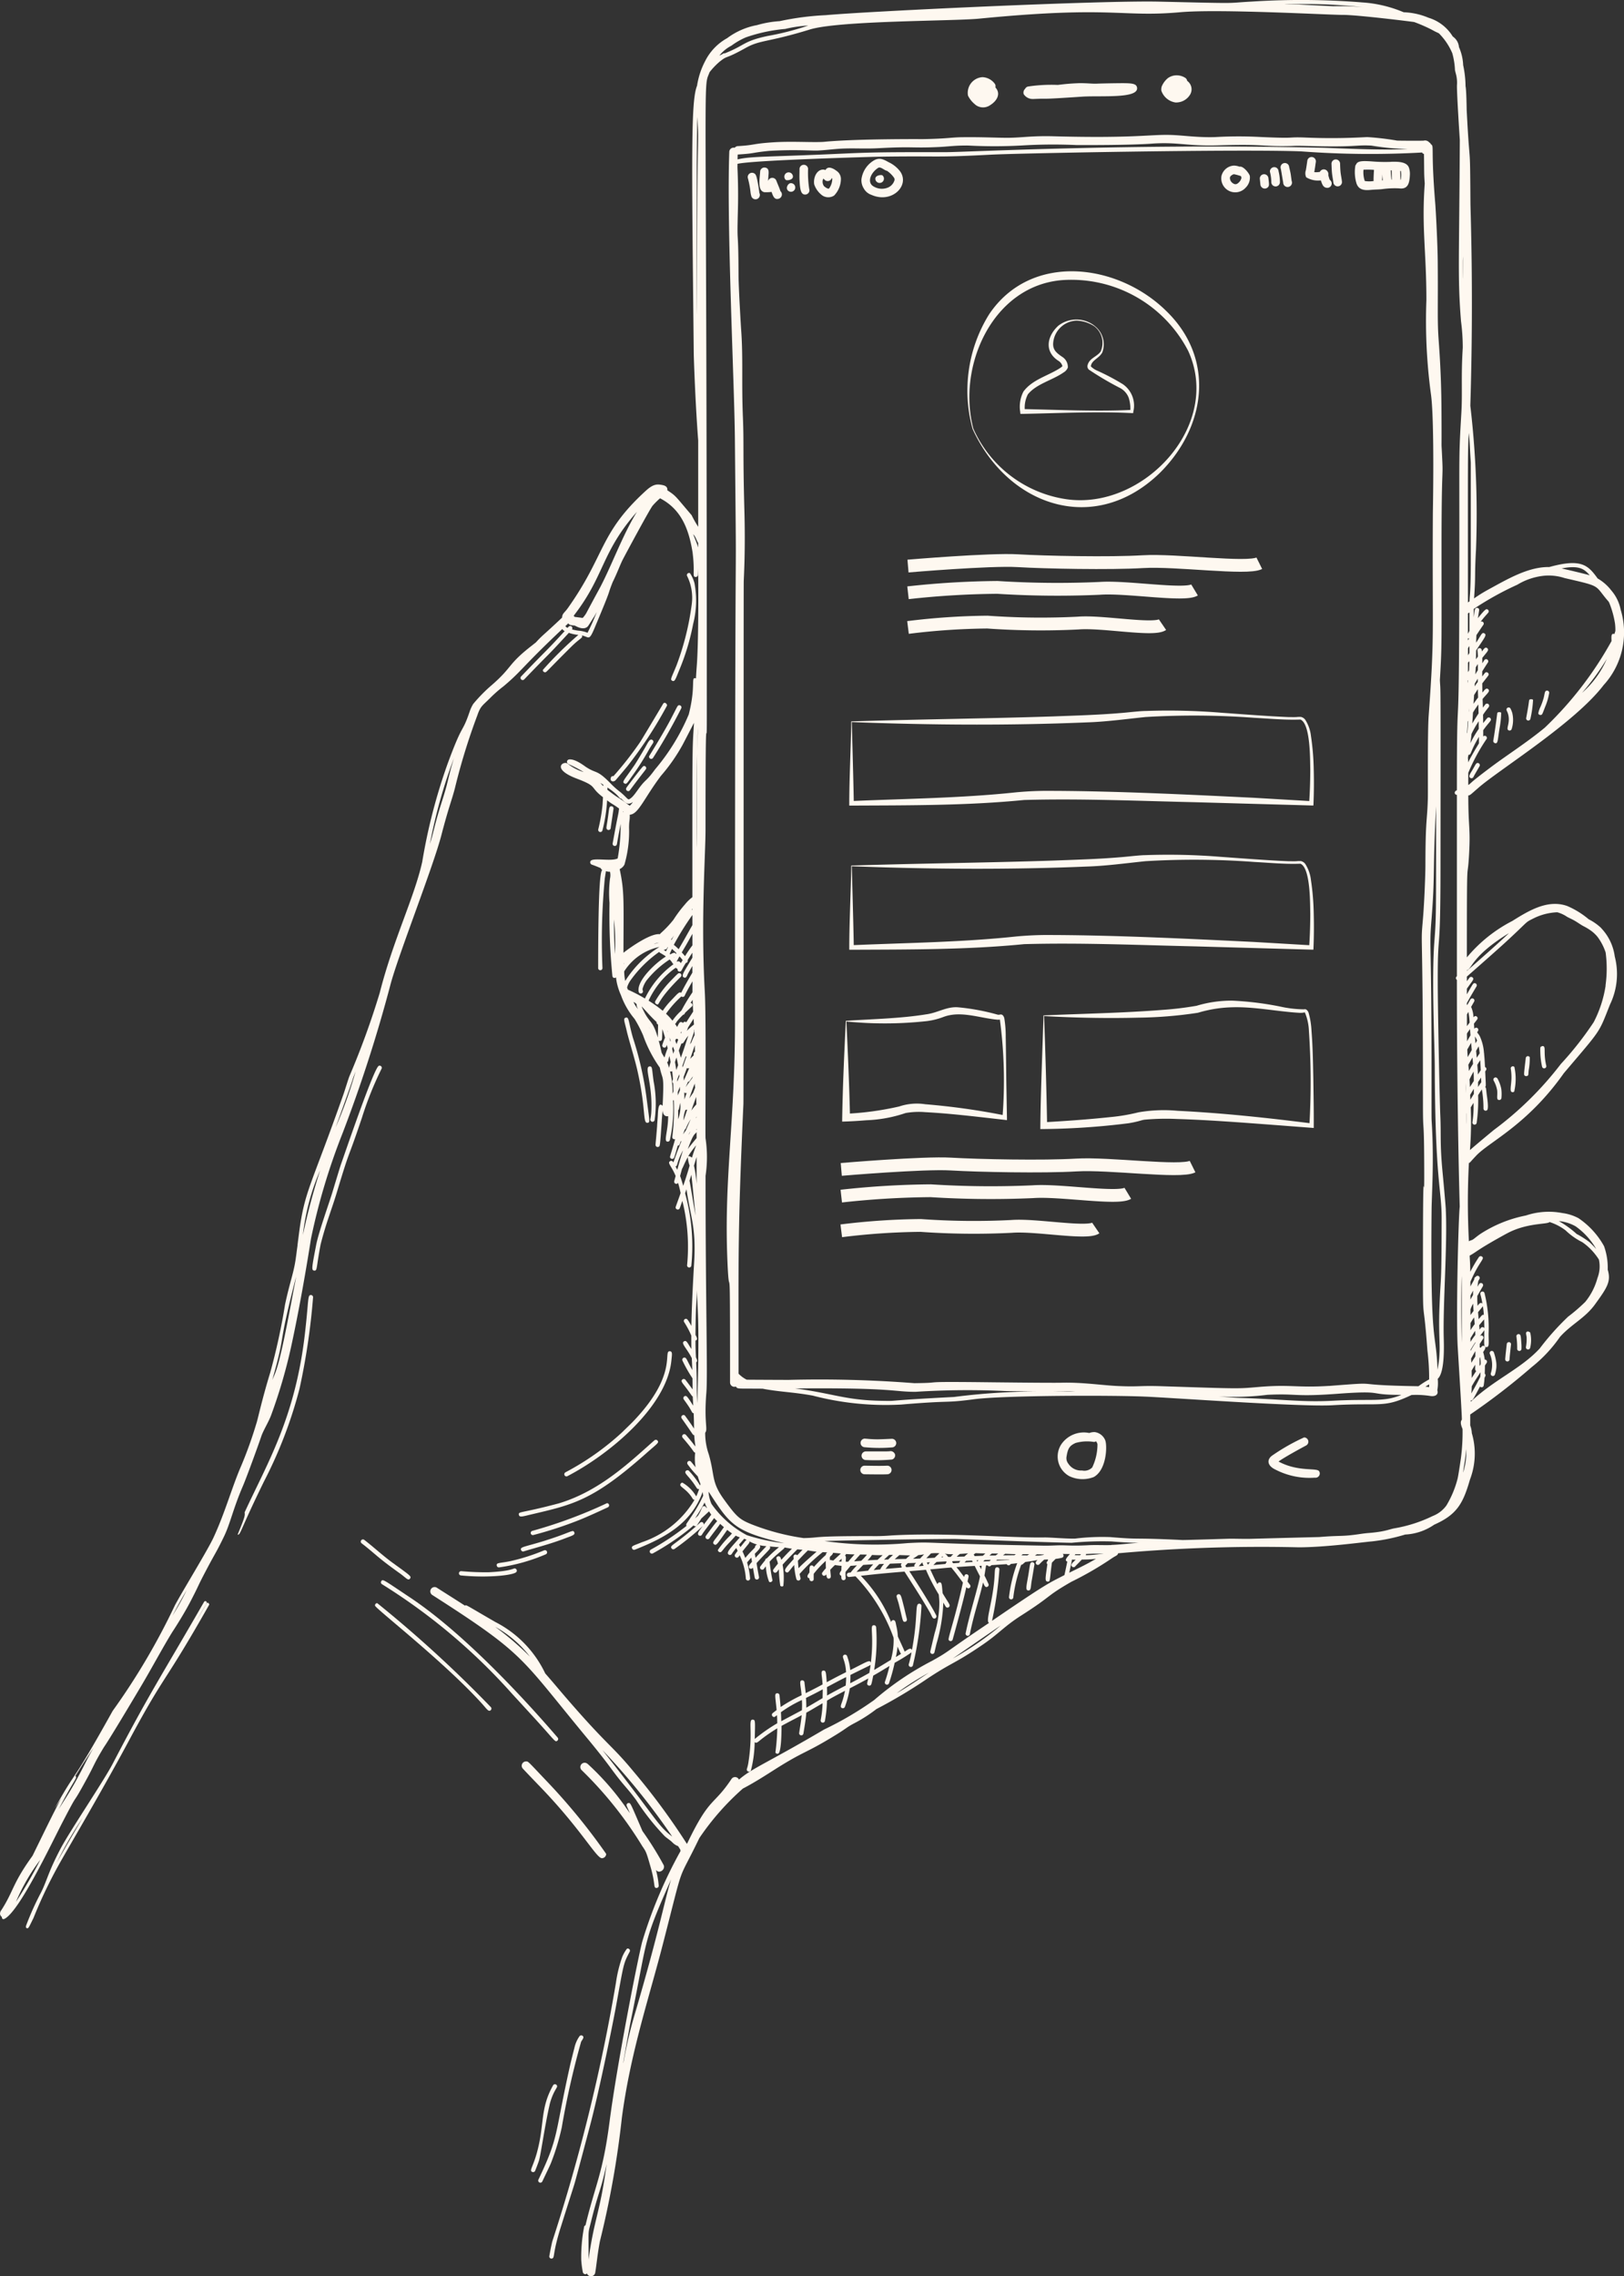 <svg xmlns="http://www.w3.org/2000/svg" xmlns:xlink="http://www.w3.org/1999/xlink" id="Grupo_92" data-name="Grupo 92" width="126.84" height="177.749" viewBox="0 0 126.84 177.749"><rect x="0" y="0" width="126.84" height="177.749" fill="#333333" stroke="none"/><defs><clipPath id="clip-path"><rect id="Ret&#xE2;ngulo_100" data-name="Ret&#xE2;ngulo 100" width="126.84" height="177.749" fill="#fef8f0"></rect></clipPath></defs><g id="Grupo_90" data-name="Grupo 90" clip-path="url(#clip-path)"><path id="Caminho_826" data-name="Caminho 826" d="M315.993,577.946l-.056-.005.056.005" transform="translate(-250.074 -457.459)" fill="#fef8f0"></path><path id="Caminho_827" data-name="Caminho 827" d="M399.2,536.428a1.119,1.119,0,0,0-.411.072,2.133,2.133,0,0,0-2.183.877,1.747,1.747,0,0,0,.636,2.5,2.406,2.406,0,0,0,1.894.062c1.023-.563,1.061-2.481.895-2.875a1.034,1.034,0,0,0-.831-.637m-.181,2.762a.856.856,0,0,1-.791.239,1.182,1.182,0,0,1-1.079-.535.694.694,0,0,1-.133-.571c.106-.662.258-.836.7-1.043a3.322,3.322,0,0,1,1.434-.081.28.28,0,0,0,.159-.051.466.466,0,0,1,.118.235,4.161,4.161,0,0,1-.41,1.807" transform="translate(-313.711 -424.6)" fill="#fef8f0"></path><path id="Caminho_828" data-name="Caminho 828" d="M476.035,540.31c.419-.312,1.705-1.013,2.166-1.259a.335.335,0,0,0-.169-.624,15.84,15.84,0,0,0-2.494,1.418c-.394.276-.44.77.269,1.1a5.785,5.785,0,0,0,3.062.625.333.333,0,0,0,.341-.5c-.175-.3-1.63.073-3.174-.762m-.122-.076h0" transform="translate(-376.179 -426.181)" fill="#fef8f0"></path><path id="Caminho_829" data-name="Caminho 829" d="M324.865,538.9c-.343.013-.686.032-1.03.039-.535.01-1.006-.053-1.108-.053a.337.337,0,0,0,.022.673,11.914,11.914,0,0,0,2.115.013.336.336,0,1,0,0-.672" transform="translate(-255.202 -426.547)" fill="#fef8f0"></path><path id="Caminho_830" data-name="Caminho 830" d="M325.1,543.558a.679.679,0,0,0-.113.012c-.266.018-.316.012-1.845.012a.336.336,0,0,0,0,.672,14.327,14.327,0,0,0,2.039-.039.335.335,0,0,0,.235-.413.38.38,0,0,0-.316-.243" transform="translate(-255.515 -430.244)" fill="#fef8f0"></path><path id="Caminho_831" data-name="Caminho 831" d="M324.444,549c-.4.023-.972.014-1.769,0a.336.336,0,0,0,0,.672c.948.012,1.428.016,1.769,0a.341.341,0,0,0,.336-.336.337.337,0,0,0-.336-.336" transform="translate(-255.145 -434.548)" fill="#fef8f0"></path><path id="Caminho_832" data-name="Caminho 832" d="M384.191,32.4c1.622-.073.011.072,3.948-.19,1.526-.075,4.337.162,4.175-.71-.061-.33-.45-.344-1.516-.333-1.211.014-1.7.038-1.7.038-.3.005-.7-.043-1.244-.043a17.171,17.171,0,0,0-1.721.139,12.285,12.285,0,0,0-2.32.123.328.328,0,0,0-.238.18.4.4,0,0,0-.11.419.834.834,0,0,0,.726.376" transform="translate(-303.509 -24.669)" fill="#fef8f0"></path><path id="Caminho_833" data-name="Caminho 833" d="M436.21,30.324a1.269,1.269,0,0,0,1.141-.646.805.805,0,0,0-.249-1.042.322.322,0,0,0-.143-.232,1.245,1.245,0,0,0-.653-.2,1.172,1.172,0,0,0-.712.222,1.658,1.658,0,0,0-.481.659.792.792,0,0,0-.025.319,1.382,1.382,0,0,0,1.122.923" transform="translate(-344.382 -22.322)" fill="#fef8f0"></path><path id="Caminho_834" data-name="Caminho 834" d="M363.1,31.04a.966.966,0,0,0,1.18.08c.562-.346.872-.911.423-1.4a.331.331,0,0,0-.066-.311,1.266,1.266,0,0,0-.94-.487,1.226,1.226,0,0,0-1.131,1.443,2,2,0,0,0,.534.67" transform="translate(-286.962 -22.897)" fill="#fef8f0"></path><path id="Caminho_835" data-name="Caminho 835" d="M480,62.593a.343.343,0,1,0,.658-.125c-.006-.039-.06-.447-.063-.469-.034-.236-.1-.468-.148-.7a.322.322,0,0,0-.169-.189.335.335,0,0,0-.463.417c.024.108.118.707.184,1.068" transform="translate(-379.777 -48.344)" fill="#fef8f0"></path><path id="Caminho_836" data-name="Caminho 836" d="M475.89,63.828a.336.336,0,0,0,.669-.058,3.56,3.56,0,0,0-.108-.844.334.334,0,0,0-.589-.191.32.32,0,0,0-.08.248,3.468,3.468,0,0,1,.108.844" transform="translate(-376.594 -49.564)" fill="#fef8f0"></path><path id="Caminho_837" data-name="Caminho 837" d="M472.562,66.283c.173-.121.155-.232.091-.765a.336.336,0,0,0-.669.058c.052.432.027.522.11.621a.337.337,0,0,0,.468.087" transform="translate(-373.588 -51.618)" fill="#fef8f0"></path><path id="Caminho_838" data-name="Caminho 838" d="M458.968,62.114a1.41,1.41,0,0,0-.431-.083,1.059,1.059,0,0,0-.977.827,1.091,1.091,0,0,0,1.9.887,1.1,1.1,0,0,0,.319-.9c-.033-.19-.522-.818-.811-.726m-.212,1.347a.283.283,0,0,1-.267-.036.5.5,0,0,1-.267-.447c.02-.121.079-.164.223-.249a.2.2,0,0,1,.106-.028,4.722,4.722,0,0,1,.53.145c.013.03.024.06.034.092s0,.042.005.064a.727.727,0,0,1-.365.46" transform="translate(-362.162 -49.1)" fill="#fef8f0"></path><path id="Caminho_839" data-name="Caminho 839" d="M510.4,60.4a12.649,12.649,0,0,1-1.508-.037c-.664-.043-1.081-.044-1.187.222a.286.286,0,0,0-.078.16,3.05,3.05,0,0,0,.092,1.324c.151.476.542.568,1.029.527.55-.048.675-.03.983-.066a7.2,7.2,0,0,1,1.317-.06c.705.093.819-.4.847-1.1a1.5,1.5,0,0,0-.066-.485c-.153-.513-.895-.506-1.429-.49m-1.331,1.5a2.164,2.164,0,0,1-.7,0,2.138,2.138,0,0,1-.1-.88,6.518,6.518,0,0,1,.82.01c0,.023-.049.766-.026.865m.654-.047c.016-.271.015-.32.022-.475a3.99,3.99,0,0,0,.042.469l-.063.006m.734-.056a6.18,6.18,0,0,1-.056-.724l.072,0c.008.242.011.484.014.726l-.03,0m.724.01h-.024q0-.346-.013-.692c.018,0,.037.006.055.011a1.8,1.8,0,0,1-.017.68" transform="translate(-401.776 -47.761)" fill="#fef8f0"></path><path id="Caminho_840" data-name="Caminho 840" d="M490.276,60.641c.115.344.193.573.51.584a.342.342,0,0,0,.185-.626,2.475,2.475,0,0,1-.113-.37.385.385,0,0,0-.206-.415.341.341,0,0,0-.449.156l0,.006a1.618,1.618,0,0,1-.437.022l0-.023c.054-.313.083-.53.116-.762a.336.336,0,0,0-.661-.122c-.035.25-.071.5-.114.751a.741.741,0,0,0,.025.557,1.781,1.781,0,0,0,1.142.242m.039-.7h0" transform="translate(-387.113 -46.555)" fill="#fef8f0"></path><path id="Caminho_841" data-name="Caminho 841" d="M499.02,61.555a.336.336,0,1,0,.669-.058c-.024-.22-.07-.436-.1-.654-.029-.249-.037-.5-.045-.75a.336.336,0,1,0-.669.058c.009.25.016.5.045.75.025.22.07.436.1.654" transform="translate(-394.879 -47.323)" fill="#fef8f0"></path><path id="Caminho_842" data-name="Caminho 842" d="M280.982,65.715c-.131-.73-.167-.873-.34-.955a.335.335,0,0,0-.463.417c.228.907.163,1.049.251,1.332a.34.34,0,1,0,.638-.209c0-.012-.052-.394-.086-.585" transform="translate(-221.758 -51.233)" fill="#fef8f0"></path><path id="Caminho_843" data-name="Caminho 843" d="M286.16,64.6c-.036-.1-.066-.195-.105-.29-.072-.177-.146-.352-.215-.528a.336.336,0,0,0-.641.03c0-.535.179-.974-.228-1.052a.337.337,0,0,0-.392.27c-.049.708-.207,1.537.323,1.652a3.236,3.236,0,0,0,.565-.023c.117.335.223.639.566.53a.349.349,0,0,0,.128-.588m-.96-.6c0-.008,0-.017,0-.025,0,.008,0,.017.007.025H285.2" transform="translate(-225.205 -49.673)" fill="#fef8f0"></path><path id="Caminho_844" data-name="Caminho 844" d="M294.526,64.866a.336.336,0,1,0-.555.284c.074.063.581.016.555-.284" transform="translate(-232.596 -51.101)" fill="#fef8f0"></path><path id="Caminho_845" data-name="Caminho 845" d="M294.9,69.211a.336.336,0,1,0,.191-.59c-.184,0-.433.38-.191.59" transform="translate(-233.342 -54.316)" fill="#fef8f0"></path><path id="Caminho_846" data-name="Caminho 846" d="M299.527,62.882c.023.425.045.975.292,1.092a.337.337,0,0,0,.462-.416,8.214,8.214,0,0,1-.087-1.582.336.336,0,0,0-.669.058c0,.283-.013.566,0,.849" transform="translate(-237.08 -48.813)" fill="#fef8f0"></path><path id="Caminho_847" data-name="Caminho 847" d="M305.633,64.983a.835.835,0,0,0,.911,0,1.882,1.882,0,0,0,.53-1.262.761.761,0,0,0-.355-.676c-.286-.219-.683-.379-.844-.056-.583-.19-.984.493-.885,1.124a1.792,1.792,0,0,0,.643.87m.728-1.372c.01.011.011.012,0,0h0m-.633.016.02,0h-.02m-.028.017h0m-.027-.012h0m.035.03c.039.035.076.071.113.108a.335.335,0,0,0,.539-.151.16.16,0,0,1,.041.042,1.307,1.307,0,0,1-.262.785c-.12.014-.3-.119-.386-.2a.593.593,0,0,1-.107-.4.435.435,0,0,1,.063-.188" transform="translate(-241.397 -49.713)" fill="#fef8f0"></path><path id="Caminho_848" data-name="Caminho 848" d="M324.8,59.737c-.4-.227-.7-.353-1.1-.135a2.019,2.019,0,0,0-.993,1.475,1.193,1.193,0,0,0,.181.727,1.078,1.078,0,0,0,.6.5c1.589.705,3.012-.724,2.247-1.823a2.415,2.415,0,0,0-.932-.741m.049,1.959a1.251,1.251,0,0,1-1.271-.1c-.452-.346-.105-1.078.454-1.418.2-.08.475.221.666.244a2.145,2.145,0,0,1,.556.549.32.32,0,0,1,.039.152.89.89,0,0,1-.444.57" transform="translate(-255.424 -47.087)" fill="#fef8f0"></path><path id="Caminho_849" data-name="Caminho 849" d="M327.95,65.9a.336.336,0,1,0,.555-.284c-.073-.063-.581-.018-.555.284" transform="translate(-259.582 -51.92)" fill="#fef8f0"></path><path id="Caminho_850" data-name="Caminho 850" d="M217.958,660.35a.336.336,0,0,0-.469.481,30.178,30.178,0,0,1,4.733,5.926c.306.462.3.386.678,1.714s.177,1.578.455,1.565a.168.168,0,0,0,.16-.175,6.535,6.535,0,0,0-.221-1.234c.238.324.732.013.618-.353a24.992,24.992,0,0,0-1.668-2.68c-.95-2.206-.924-2.19-1.076-2.19a.166.166,0,0,0-.147.089c-.05.094-.031.087.247.712-.118-.165-.235-.331-.354-.5a20.668,20.668,0,0,0-2.954-3.36m5.27,8.032c0,.005,0,.011,0,.016l-.009-.032.009.016" transform="translate(-172.066 -522.61)" fill="#fef8f0"></path><path id="Caminho_851" data-name="Caminho 851" d="M201.736,667.356a.337.337,0,0,0,.336-.336,47.891,47.891,0,0,0-4.393-5.413c-1.756-1.847-1.675-1.806-1.861-1.806a.336.336,0,0,0-.241.577c.537.576,1.089,1.139,1.632,1.71,2.973,3.137,4.105,5.268,4.526,5.268" transform="translate(-154.727 -522.254)" fill="#fef8f0"></path><path id="Caminho_852" data-name="Caminho 852" d="M304.787,591.355v0h0v0" transform="translate(-241.249 -468.075)" fill="#fef8f0"></path><path id="Caminho_853" data-name="Caminho 853" d="M332.9,586.392h0l0,0,0,0" transform="translate(-263.495 -464.148)" fill="#fef8f0"></path><path id="Caminho_854" data-name="Caminho 854" d="M125.074,72.482a4.2,4.2,0,0,0-.994-.7,6.6,6.6,0,0,0-1.684-1.037c-1.493-.524-2.941.33-4.274,1.169a11.4,11.4,0,0,0-3.554,2.847c0-8.86.033-5.575.171-8.044.118-2.107-.056-1.971-.061-4.6.149-.013.166-.058.813-.618,1.629-1.417,7.511-5.051,9.756-8a6.093,6.093,0,0,0,1.33-5.9,3.25,3.25,0,0,0-.729-1.492,3.619,3.619,0,0,0-1.067-.936c-.745-1.037-1.273-1.584-3.779-.892-1.623-.029-3.25.934-4.773,1.767a11.39,11.39,0,0,0-1.1.684c.144-1.938.027-1.6.153-3.818a72.949,72.949,0,0,0-.444-11.227c.267-8.712.013-15.106.009-15.833-.036-5.256-.037-2.234-.294-7.262,0-.057-.024-1.626-.089-1.848a8.166,8.166,0,0,0-.186-1.656,3.861,3.861,0,0,0-.328-1.407,1.105,1.105,0,0,0-.484-.828,3.355,3.355,0,0,0-1.9-1.467,5.416,5.416,0,0,0-1.933-.426,9.95,9.95,0,0,0-3.239-.769A59.733,59.733,0,0,0,97.77.123c-2.256.123-.521.162-7.246.005C86.05.023,67.934.873,64.478,1.185a21.856,21.856,0,0,0-3.591.468,8.107,8.107,0,0,0-1.757.307,5.619,5.619,0,0,0-2.343,1.024A4.18,4.18,0,0,0,55.075,4.77a6.088,6.088,0,0,0-.632,1.922c-.477,1.185-.428,5-.257,20.98,0,.117.107,3.613.345,6.725v6.74a8.668,8.668,0,0,1-.512-.905c-1.326-1.551-1.193-1.48-1.9-1.949.037-.271-.174-.376-.441-.418-.326-.055-.624-.093-1.2.424-3.7,3.362-3.148,4.994-6.13,9.2-.262.368-.441.418-.445.736-1.508,1.427-1.51,1.346-2.052,1.943l-.233.181.005,0c-2.065,1.586-1.507,1.692-3.342,3.258a12.255,12.255,0,0,0-1.324,1.367,2.986,2.986,0,0,0-.291.642c-.609,1.765-.476.682-1.705,4.02a44.221,44.221,0,0,0-1.983,7.663c-.623,2.8-2.266,6.08-3.317,10.22a62.664,62.664,0,0,1-2.369,6.517c-.1.254-.343,1.06-.462,1.4-2.555,7.257-3.027,7.507-3.465,10.787,0,0,0,0,0-.007s0,.019,0,.024v-.017s-.012.1-.129,1v0l0,.023h0l0,.014v0a.046.046,0,0,1,0,.007c-.038.29-.015.093-.116.874l0-.014c-.154,1.231-.471,1.925-.857,3.743a49.156,49.156,0,0,1-1.163,5.33c-.661,2.159-1,3.776-1.066,3.923a32.322,32.322,0,0,1-1.2,3.352c-.706,1.624-1.245,3.613-2.145,5.56-.417.929-2.472,4.273-3.031,5.326A52.823,52.823,0,0,1,8.8,133.6c-3.469,6.23-2.607,4.18-4.524,7.612.083-.124.307-.467.516-.8-.7,1.3-1.336,2.644-2.253,4.505-1.586,2.195-1.46,2.725-2.422,4.226a.46.46,0,0,0-.115.3.33.33,0,0,0,.148.252c-.016.147.094.194.182.153,1.16-.533,3.651-5.823,4.555-7.563,1.454-2.8.521-.861,1.9-3.394.624-1.144.543-1.16,1.333-2.463-.015.022.335-.438,2.9-4.762.822-1.38,1.682-3,2.434-4.218.169-.255.884-1.357,1.417-2.381.764-1.47.454-.978,1.281-2.543.67-1.274.736-1.281,1.345-2.545.491-1.019.714-2.173,1.458-3.9.323-.745,1.284-3.409,1.449-3.908.154-.466.577-1.13.777-1.677a40.649,40.649,0,0,0,1.52-5.161c.878-3.978,1.574-8.521,1.591-8.621a49.888,49.888,0,0,1,2.465-8.224,112.613,112.613,0,0,0,3.751-11.644c.617-2.308,3.388-9.323,3.986-11.708h0c.556-2.13.791-2.637,1.039-3.6a48.813,48.813,0,0,1,1.75-5.679c.252-.74.4-.746,1.029-1.38a9.97,9.97,0,0,1,1.013-.885c1.455-1.22,1.377-1.438,4.592-4.473a.437.437,0,0,0,.185.161c-1.518,1.662-1.151,1.2-3.384,3.526a.168.168,0,0,0,.212.261c2.34-2.437,1.422-1.4,3.5-3.65a3.005,3.005,0,0,0,.741.161A28.945,28.945,0,0,0,42.4,52.312a.168.168,0,0,0,.151.184c.138.015.024.033,2.083-2.009.68-.673.907-.654.817-.864.575.109.538.506,1.027-.678h0c1.428-3.392.872-2.224,1.375-3.493.347-.695.586-1.365.792-1.765.162-.315,2.146-4.015,2.338-4.211a5.674,5.674,0,0,1,.571-.565c1.641.853,2.237,2.373,2.536,4.205.215,1.679-.059,1.938.254,1.938a.17.17,0,0,0,.168-.168c.01-.261.013-.34.01-.531.015.094.056,4.6-.065,7.046-.038.743-.053.665-.1,1.575-.439-.157.022.52-.563,2.814a16.462,16.462,0,0,1-2.63,4.287c-.653.9-.706.761-1.142,1.324-.336.432-.573.864-.887,1.012-.114.037-.163-.119-.67-.55a6.377,6.377,0,0,1-.8-.711c-1.061-1.083-1.059-.714-1.879-1.247-.176-.114-.861-.661-1.341-.6-.158.023-.257.245-.029.369a10.517,10.517,0,0,1,1.173.614,3.728,3.728,0,0,1-1.243-.644c-.3-.281-1.363.373.7,1.156,1.7.645.949.618,2.049,1.452-.008.23-.047.8-.034.592a13.223,13.223,0,0,1-.337,1.926.168.168,0,0,0,.33.066,12.214,12.214,0,0,0,.364-2.34c.486.371.368.225.932.639-.074.627-.037.159-.5,2.733a.168.168,0,0,0,.329.066c.132-.735.178-.991.295-1.592a14.7,14.7,0,0,1-.23,2.689c-.473.261-1.91-.081-2.114.2a.188.188,0,0,0,.026.242c.073.073.021,0,.761.318a.38.38,0,0,0,.119.148c-.109.1-.317.635-.317,7.675a.168.168,0,0,0,.335-.019,50.814,50.814,0,0,1,.184-7.015c.085-.547.086-.5.077-.552a1.1,1.1,0,0,0,.328.044,1.231,1.231,0,0,1,0,.537,9.071,9.071,0,0,0-.038,1.9,49.094,49.094,0,0,0,.225,5.7.165.165,0,0,0,.284.108,3.775,3.775,0,0,0,.139.722l-.006-.017c.03.106.03.1.009.031a4.609,4.609,0,0,0,.242.657,6.048,6.048,0,0,0,1.065,1.856,9.5,9.5,0,0,1,.669,1.291,10.2,10.2,0,0,0,1.3,2.51c.232,1.092.346.413.221,2.985-.365-.374-.354.492-.38.849-.016.232-.063.815-.047.689-.118,1.53-.155,1.516-.1,1.6a.167.167,0,0,0,.232.05c.086-.056.09.024.232-2.067-.014.113.024-.348.064-.752.029.375.235.484.433.435-.011,1.2-.355,1.927-.077,1.989a.176.176,0,0,0,.208-.118,11.016,11.016,0,0,0,.247-3.1.18.18,0,0,0,.06-.012,16.091,16.091,0,0,1-.115,2.849.166.166,0,0,0,.222.188c-.42,1.477-.438,1.37-.373,1.468a.167.167,0,0,0,.232.05c.064-.041.064-.043.343-1.006.151-.008.155-.124.239-.363a.134.134,0,0,0,.042.032c-.009.023-.383.925-.379.966q-.124.336-.242.674l-.028-.049a.169.169,0,0,0-.233-.049c-.231.149.113.363.436,1.155l-.109.406a.166.166,0,0,0,.3.132c.078.262.141.528.2.794-.409,1.161-.408,1.093-.383,1.173a.17.17,0,0,0,.212.108c.1-.033.082-.039.306-.669a14.858,14.858,0,0,1,.367,5.043.168.168,0,0,0,.336-.019,15.356,15.356,0,0,0-.492-5.617c.037-.1.075-.209.112-.313.3,2.127.739,2.884.61,5.486-.011.216-.2,3.256-.228,5.187-.024-.046-.268-.516-.375-.551a.168.168,0,0,0-.2.233,7.219,7.219,0,0,1,.57,1.071c0,.35,0,.7.007,1.05-.31-.468-.372-.7-.563-.61-.3.149.207.542.593,1.324.01.185.03.632.04.925-.443-.792-.448-.973-.618-.973a.169.169,0,0,0-.15.241,11.171,11.171,0,0,0,.782,1.38q.007.433.009.866c-.24-.333-.389-.531-.563-.756a.169.169,0,0,0-.237-.018c-.163.142.029.284.368.75.43.588.366.543.442.569.005.124.039.721.04.727-.4-.623-.494-.76-.6-.76a.169.169,0,0,0-.172.157c-.006.1.043.1.422.668.282.442.244.506.383.522,0,.077.023.379.029,1.2-.206-.307-.3-.454-.7-1-.115-.16-.4.019-.254.22.939,1.314.838,1.282.968,1.29.043.652.075.615.086.89-.23-.314-.479-.613-.733-.907a.168.168,0,0,0-.255.22c.952,1.1.827,1.137.978,1.164a4.067,4.067,0,0,0,.03,1.144c-.118-.147-.235-.293-.356-.438a.168.168,0,0,0-.255.22,7.993,7.993,0,0,0,.782.927c.09.286.084.261.211.6l-.027.114a7.128,7.128,0,0,0-.86-1.135.17.17,0,0,0-.237-.017c-.172.148.038.285.38.711.482.59.442.775.641.706a4.756,4.756,0,0,1-.226.586,3.011,3.011,0,0,0-1.074-1.071.171.171,0,0,0-.17.2c.032.155.558.371.961,1.044a.159.159,0,0,0,.147.092,7.581,7.581,0,0,1-4.124,3.319c-.583.252-.855.272-.746.493a.167.167,0,0,0,.225.078c2.421-.957,4.4-2.072,5.282-4.5.01.065.021.148.042.292a11.68,11.68,0,0,1-.993,1.722c-.309.481-.385.5-.307.63a19.619,19.619,0,0,1-2.8,1.861.168.168,0,1,0,.183.282,19.665,19.665,0,0,0,2.9-1.948c-.072.066.136-.119.267-.232a.166.166,0,0,0,.223.042c-1.732,1.522-2.107,1.508-1.949,1.751a.17.17,0,0,0,.233.05,20.272,20.272,0,0,0,2.207-1.788c-.235.315-.5.6-.3.73a.167.167,0,0,0,.233-.046c.125-.227.4-.554.957-1.311.08.091.14.148.241.245-.082.039-.873,1.128-.888,1.151a.168.168,0,0,0,.279.187c.188-.281.8-1.036.833-1.131.164.146.06.058.3.262-.05.056-.219.31-.39.548-.346.483-.576.657-.371.793.165.112.217.014,1.018-1.13.023.018.14.118.37.275-.047.055-.2.228-.15.173a7.547,7.547,0,0,0-.947,1.115.168.168,0,0,0,.157.178c.112.008.13-.05.366-.339.274-.329.5-.529.865-.954a2.112,2.112,0,0,0,.323.136c-.672.793-1.116,1.18-.866,1.346a.168.168,0,0,0,.233-.046,3.476,3.476,0,0,1,.355-.469c.036.073.073.147.108.22-.068.09-.133.182-.2.277a.168.168,0,0,0,.279.187c.025-.039.053-.075.08-.113a4.991,4.991,0,0,1,.483,1.833.168.168,0,0,0,.33-.065,6.679,6.679,0,0,0-.233-1.212s.175-.208.327-.376q.028.163.054.327c-.151.171-.361.393-.173.516a.172.172,0,0,0,.248-.067q.064.4.142.8a.168.168,0,0,0,.33-.065c-.065-.334-.124-.657-.189-1.084.973-1.075,1.162-1.132,1.024-1.3.2.017.418.039.726.058a9.209,9.209,0,0,0-.941.867.16.16,0,0,0-.137.156c-.133.153-.254.316-.376.477a.168.168,0,0,0,.279.187c.049-.065.1-.129.151-.194a3.822,3.822,0,0,0,.252,1.207.168.168,0,0,0,.233-.046c.081-.123,0,.12-.194-1.518a5.478,5.478,0,0,1,.435-.437c.726-.636.71-.583.73-.677.137.025.334.061.582.1-.25.244-.426.415-.832.864-.021-.062-.043-.124-.066-.185a.168.168,0,0,0-.224-.077c-.169.079-.064.255-.015.392.017.055.03.112.043.167-.122.146-.238.3-.352.448a.169.169,0,0,0,.046.233c.161.108.261-.083.379-.237a8.88,8.88,0,0,0,.109,1.283.169.169,0,0,0,.237.018,5.686,5.686,0,0,0-.057-1.659c.316-.372,1.15-1.2,1.151-1.2l.407.034q-.21.213-.415.429a.166.166,0,0,0-.289.142l.011.153c-.549.609-.817.872-.6,1.016.174.117.206-.054.64-.554a5.754,5.754,0,0,0,.166,1.08.168.168,0,0,0,.33-.066c-.029-.1-.053-.21-.072-.316a14.713,14.713,0,0,1,1.8-1.7l.381.018c-.1.029-.122.1-.126.192a13.282,13.282,0,0,0-.947.951.165.165,0,0,0-.149-.124c-.226-.014-.182.268-.189.548-.107.151-.246.323-.084.43a.167.167,0,0,0,.083.024c0,.078-.011.142.074.2a.169.169,0,0,0,.233-.046c.041-.06.016-.047.026-.5a7.628,7.628,0,0,1,.941-1.01c0,.228,0,.291.01.574-.056.065-.1.1-.274.329-.108.136.1.413.308.153.016.141.025.361.224.321s.105-.237.084-.687c.114-.116.1-.113.364-.366.171.028.342.049.515.062,0,.023-.009.176-.015.358-.056.074-.145.2-.129.286a.163.163,0,0,0,.122.128,2.2,2.2,0,0,0,.017.225.168.168,0,0,0,.329-.065,3.644,3.644,0,0,1-.01-.455c.118-.147.374-.454.393-.477.228-.015.219-.011.5-.036a5.146,5.146,0,0,0-.494.557l-.153.016a.168.168,0,0,0,.052.333c.16-.016.32-.035.48-.052a13.509,13.509,0,0,1,2.972,4.79c0,.064.005.059.007.119v0c0,.006,0,.01,0,.018a5.484,5.484,0,0,1-.221,1.6c-.619.379-.82.5-1.3.785a14.29,14.29,0,0,0,.152-3.35.167.167,0,0,0-.166-.142c-.377,0,.027.579-.244,2.925-.079-.264-.3-.075-1.611.578a4.159,4.159,0,0,0-.252-1.107.168.168,0,0,0-.311.009c-.056.151.191.421.237,1.26-.729.361-1.107.569-1.509.784-.058-.671-.041-.909-.245-.909-.276,0-.119.341-.08,1.083-.26.14-.452.246-1.318.682,0-.045-.073-.613-.1-.858a.17.17,0,0,0-.168-.143c-.266,0-.138.293-.05,1.161a12.6,12.6,0,0,0-1.64.921c-.051-.548-.051-.518-.091-.932a.169.169,0,0,0-.192-.14c-.215.032-.137.186-.031,1.311-.1.074-.191.149-.288.221-.2.148.012.406.169.291.05-.037.1-.076.147-.113.019.383.009.093.023.63a13.486,13.486,0,0,0-1.76,1.229c.035-1.393.05-1.487-.141-1.51-.408-.041.023.871-.343,3.271a3.127,3.127,0,0,1-.126.564.168.168,0,0,0,.315.118,9.5,9.5,0,0,0,.29-2.2v0c.136.136.262-.019.59-.278-.168.142.3-.266,1.176-.8a18.138,18.138,0,0,1-.146,1.889.168.168,0,0,0,.221.085c.263-.116.257-1.984.256-2.163,1.083-.582,1.082-.563,1.576-.836-.088.747-.1.722-.2,1.4a.168.168,0,0,0,.334.034c.065-.42.194-1.114.225-1.628.471-.261-.093.063,1.271-.738a7.963,7.963,0,0,1-.148,1.325.168.168,0,1,0,.334.034,10.241,10.241,0,0,0,.161-1.563c.41-.241.3-.189,1.405-.769-.048.236-.1.45-.162.662-.115.393-.273.615-.063.693a.169.169,0,0,0,.216-.1,7.966,7.966,0,0,0,.385-1.448c.411-.208,1-.519,1.444-.769-.084.376-.111.385-.078.464a.169.169,0,0,0,.221.086c.092-.04.1-.06.241-.769.319-.183.422-.238,1.273-.758a12.724,12.724,0,0,1-.358,1.236.168.168,0,0,0,.315.118,14.051,14.051,0,0,0,.445-1.6,14.724,14.724,0,0,0,1.316-.813,8,8,0,0,1-.213.92.168.168,0,0,0,.314.118,25.235,25.235,0,0,0,.675-4.652.17.17,0,0,0-.15-.185c-.4-.038-.074.843-.592,3.611-.1-.223-.335-.015-.567.127-.171-.393-.352-.782-.533-1.171a4.7,4.7,0,0,0-.124-.843c-.047-.216-.056-.446-.233-.446a.169.169,0,0,0-.166.167,11.233,11.233,0,0,0-2.369-3.625c1.48-.17,2.27-.234,3.409-.329.592.922,1.437,2.229,1.991,3.2.156.273.2.541.406.452a.169.169,0,0,0,.086-.221c-.375-.775-1.638-2.742-2.106-3.464l1.3-.108a14.879,14.879,0,0,0,1,1.933c.021.209.04.4.046.612A8.159,8.159,0,0,1,73,127.525c-.272,1.13-.093.4-.337,1.411a.168.168,0,0,0,.314.118c.056-.228.11-.456.163-.685v0a13.035,13.035,0,0,0,.536-3.227c.183.309.193.357.267.384a.168.168,0,0,0,.216-.1c.048-.13-.059-.217-.535-1.009-.071-.678-.047-.882-.266-.849a.165.165,0,0,0-.137.15c-.188-.342-.282-.558-.567-1.167.986-.087,1-.1,1.647-.147.418.521.266.319.907,1.175-.558,2.6-1.178,4.336-1.116,4.471a.168.168,0,0,0,.311-.008c.113-.4.841-3.031,1.071-4.108.166.225.417,0,.284-.18-.063-.085-.127-.171-.191-.256.084-.393.112-.427.046-.506a.165.165,0,0,0-.13-.062c-.131,0-.156.1-.181.213-.468-.622-.466-.608-.6-.771.79-.056.975-.07,1.428-.091.132.274.271.543.41.813-.127.776-.835,3.009-1.123,4.466a.168.168,0,0,0,.334.034c.3-1.521.743-2.752,1.027-4.022.088.188.149.423.338.339a.17.17,0,0,0,.087-.222c-.1-.22-.2-.44-.313-.655.049-.308.072-.445.124-.793l.12-.006a.164.164,0,0,0,.248.037l.052-.052,1.194-.078a.164.164,0,0,0,.256.05c.024-.025.051-.048.076-.072a4.1,4.1,0,0,0,.488-.059,11.363,11.363,0,0,0-.642,2.654.168.168,0,0,0,.334.034,10.958,10.958,0,0,1,.62-2.562c.1.006.1-.038.321-.215.645-.089.388-.05.953-.149-.026.027-.055.052-.081.081a.168.168,0,0,0,.22.254,4.181,4.181,0,0,1,.388-.371c.1,0,.2-.009.293-.014l-.013.093c-.091.1-.135.189-.038.281-.139,1.036-.222,1.333.013,1.357s.155-.112.343-1.484l.288-.289a3.719,3.719,0,0,0,.5-.091.167.167,0,0,0,.062-.289v-.008l.55.009c-.182.227-.476.491-.2.59q-.106.527-.222,1.053c-1.257.651-1.307.6-5.657,3.573a28.346,28.346,0,0,0,.576-4,.169.169,0,0,0-.167-.184c-.234,0-.166.246-.233,1.009-.163,1.84-.7,3.216-.409,3.336-3.637,2.442-3,2.154-4.46,2.968a22.965,22.965,0,0,0-4.511,3.056,26.218,26.218,0,0,1-3.909,2.3c-4.477,2.636-5.606,3.005-6.651,3.913a.335.335,0,0,0-.573-.065c-1.45,2.18-1.686,1.33-3.471,5.052l-.026.026a53.062,53.062,0,0,0-4.168-5.648c-1.72-2.084-1.965-1.943-5.185-5.663-.726-.84-1.02-1.21-1.708-1.992a8.69,8.69,0,0,0-3.9-4.018c-2.42-1.4-2.252-1.347-2.37-1.276-.714-.464-2.045-1.3-2.215-1.413a.336.336,0,0,0-.33.585c7.464,4.778,6.785,4.8,12.372,11.516l-.028-.032c1.463,1.786,1.605,2.089,2.281,2.935.511.637.716.813,1.284,1.58a18.834,18.834,0,0,0,2.235,2.828c.2.18.379.28.577.463a1.2,1.2,0,0,0,.474.319c.055.092.127.2.176.285a.316.316,0,0,0,.009.1,35.756,35.756,0,0,0-2.99,7.075c-.315,1.188-1.948,9.422-2.549,14.039-.532,4.113-1.111,4.9-1.881,8.106a.174.174,0,0,0-.117.168,12.236,12.236,0,0,0-.214,2.566,7.656,7.656,0,0,0,.125.942c.029.1.173.193.274.119.016-.011.03-.023.045-.035a.336.336,0,0,0,.649-.078c.106-.63.165-1.4.365-2.443a72.817,72.817,0,0,0,1.712-9.625c.678-5.146,2.149-9.436,3.234-13.686,1.725-6.7,1-4.4,2.819-8.166a20.276,20.276,0,0,1,3.4-3.865c.857-.441,1.832-1.069,2.394-1.427,2.491-1.587,2.4-1.241,4.89-2.778.882-.545.8-.572,1.456-.915a11.522,11.522,0,0,0,1.693-1.09,39.152,39.152,0,0,0,3.753-2.224c2.155-1.454,2.236-1.23,4.513-2.781,1.282-.872,1.708-1.446,3.015-2.282,2.537-1.618,1.858-1.45,3.931-2.644a25.938,25.938,0,0,0,3.169-1.836c.366-.245.435-.205.495-.395a125.176,125.176,0,0,1,14.1-.466c2.084,0,4.991-.4,5.677-.458a14.086,14.086,0,0,0,2.641-.539,4.376,4.376,0,0,0,2.268-.771c1.767-.784,2.251-1.641,2.792-3.522a5.656,5.656,0,0,0,.145-3.625,2.012,2.012,0,0,0-.124-.6c0-.025,0-.834,0-.857a51.894,51.894,0,0,0,4.8-3.7,10.929,10.929,0,0,0,2.2-2.347c.919-1.029,1.986-1.477,2.776-2.594l0,0c.937-1.291,1.234-1.766.962-2.663a4.974,4.974,0,0,0-.288-1.843,6.346,6.346,0,0,0-1.995-2.183,3.686,3.686,0,0,0-1.259-.4,5.6,5.6,0,0,0-2.846.191,10.068,10.068,0,0,0-3.545,1.431c-.4.271-.564.466-.722.5a.563.563,0,0,0-.186.084,57.151,57.151,0,0,1,0-6.122c.1-.016.031,0,.588-.585,1.051-1.094,3.988-2.393,6.826-6.42,2.98-3.512,2.693-3.063,3.605-5.361a5.468,5.468,0,0,0,.372-3.754,3.952,3.952,0,0,0-1.061-2.214M114.651,59.159c.014-.074.029-.147.043-.221.238.021.085-.182.816-1.4,0,.169,0,.339,0,.509-.168.282-.6.988-.841,1.484,0-.122-.011-.245-.021-.367m.1-9.31-.1.153v-.171a.158.158,0,0,0,.1.018m-.1-.362v-1.6a.279.279,0,0,0,.122-.068c0,1.294,0,1.1,0,1.44-.042.074-.081.15-.121.226m.119.947c0,.083,0,.452,0,.553l-.115.179v-.549l.119-.183m-.011,1.183c0,.157,0,.24-.021.72l-.088.147c0-.44,0-.177,0-.751a.255.255,0,0,0,.108-.116m-.022,3.71c0,.074-.009.147-.014.221l-.012.019c.009-.08.016-.16.026-.24m8.828-1.23a19.763,19.763,0,0,0,1.93-2.643,7.52,7.52,0,0,1-1.93,2.643m.6-9.176c-.5-.146-1.829-.454-2.2-.535,1.4-.276,1.785.062,2.2.535m-9.055,2.62c.031-.02.063-.04.093-.061a24,24,0,0,1,3.306-1.825,5.011,5.011,0,0,1,1.92-.68,3.953,3.953,0,0,1,1.773.163c2.7.624,2.367.525,3.162,1.516.281.347.258.276.333.438a7.367,7.367,0,0,1,.438,1.584,4,4,0,0,1,.03.594c-.011.04-.029.1-.078.241-.306-.126-.215.367-.225.551a28.1,28.1,0,0,1-5.209,6.757c-1.431,1.182-2.929,2.12-4.26,3.121-1.819,1.366-1.436,1.183-1.717,1.355q0-.473,0-.946A14.643,14.643,0,0,1,116.11,57.7a.165.165,0,0,0-.264-.193c0-.162,0-.325,0-.487.384-.548.6-.7.6-.83a.167.167,0,0,0-.174-.165c-.094,0-.092.018-.432.442,0-.177,0-.279-.009-.655.238-.348.207-.287.342-.471l0,0c.089-.105.136-.164.136-.233a.169.169,0,0,0-.168-.165c-.122.022-.083,0-.322.314-.007-.256,0,0-.024-.674.34-.423.611-.593.448-.756s-.3.068-.462.253c-.008-.448-.007-.35-.012-.714.491-.641.5-.622.5-.706a.169.169,0,0,0-.171-.165c-.1,0-.1.036-.332.327,0-.055,0-.316,0-.391.126-.21.311-.5.452-.708a.169.169,0,0,0-.192-.244c-.085.023-.105.087-.254.317,0-.141,0-.281,0-.421.36-.461.548-.6.4-.747-.165-.161-.288.064-.432.246-.009-.1-.008-.161-.06-.213a.168.168,0,0,0-.286.122c.018.136.037.424.037.487q-.077.105-.152.212c0-.12.008-.4.01-.691.652-.993.868-1.206.646-1.332-.2-.115-.244.134-.642.722,0-.26.012-.361.02-.584.182-.275.364-.549.552-.82a.166.166,0,0,0-.226-.226c.293-.372.292-.36.585-.693a.168.168,0,0,0-.123-.286c-.13,0-.616.632-.67.7.1-.656.115-.653.075-.723a.167.167,0,0,0-.142-.083c-.191,0-.172.15-.26.733,0-.22,0-.44,0-.66m1.06,7.8h0m0,0,0-.006,0,0,0,0m0-.006,0,0h0l0,0m-.934-2.673c.041-.677.029-.439.032-.546l.164-.256c0,.106,0,.375,0,.48q-.1.16-.193.322m.189.595c-.086.113-.168.229-.247.346,0-.074.009-.149.014-.224.059-.094.213-.344.231-.375,0,.084,0,.168,0,.252m-.291,1.03c.043-.07.133-.22.3-.463,0,.2.007.414.016.652-.126.16-.243.325-.357.492q.022-.341.044-.681m-.087,1.365c.1-.174.219-.35.419-.636,0,.046.014.512.018.7-.206.313-.335.524-.492.79q.028-.426.055-.852m.448.675c0,.157,0,.227.005.595a8.408,8.408,0,0,0-.658,1.122c.087-.631.064-.454.088-.725a7.89,7.89,0,0,1,.565-.992m-.777-22.547c.1.9.051.743.159,2.347,0,.047,0,7.944,0,7.966-.015,2.369-.087,2.281-.1,2.871-.043.027-.084.058-.125.088,0-11.616-.02-11.878.073-13.273m-.085,19.372c.01-.01.024-.027.031-.036q-.018.122-.037.244c0-.069,0-.138.006-.207m0,3.2.037-.063c-.022.329-.013.259-.07.937l-.024.05c.01-.272.04-.668.057-.924m-60.205-31.8c-.026-.627-.048-13.18.029-15.41.157,2.727-.029-.461-.029,15.41M1.246,148.512a15.294,15.294,0,0,1,1.9-3.286,34.409,34.409,0,0,1-1.9,3.286M5.909,139.1c-.473.866-1.2,1.961-.961,1.6q-.186.289-.363.583c1.208-2.343,1.512-2.484,1.295-2.592.462-.736.606-.977,1.441-2.233-.645,1.113-.515,1-1.411,2.642m7.5-12.818c.515-.969.647-1.221,1.166-2.106A21.118,21.118,0,0,1,13.4,126.28m9.517-25.47c-1.125,6.087-1.35,6.225-1.653,6.957,1.151-4.051.326-2.132,1.862-8.062-.079.475-.108.57-.209,1.105m.74-4.372a17.57,17.57,0,0,1,1.348-5.051,50.025,50.025,0,0,0-1.348,5.051m2.551-8.388c1.878-5.167,1.07-3.1,1.567-4.387a34.521,34.521,0,0,1-1.567,4.387m8.7-26.8c-.336,1.281-.565,1.728-1.007,3.477h0c-.107.42-.164.668-.325,1.178a40.3,40.3,0,0,1,1.878-6.7c-.277.9-.383,1.4-.548,2.047l0-.005M45.89,49.413a2.4,2.4,0,0,0-.715-.166h.01l-.013,0a3.335,3.335,0,0,1-.5-.1.168.168,0,0,0-.164-.262c-.071.012-.1.059-.177.142-.127-.059-.133-.076-.172-.137.174-.163.193-.18.224-.215.111.156.25.143.511.176.348.194.755.33,1.019.061.046-.044.55-.867.469-.72.078-.132.152-.266.225-.4a16.242,16.242,0,0,1-.719,1.621m.87-3.334c-.1.177-.847,1.568-.973,1.81a2.25,2.25,0,0,1-.272.362c-.083-.005-.056-.008-.635-.079a.348.348,0,0,0-.074-.087c2.442-3.142,2.125-4.917,4.94-8.114-1.149,1.855-2.047,4.4-2.986,6.107m3.13-6.265h0c-.018.02-.022.023,0,0m4.641,2.936c-.122-.39-.2-.544-.389-1.03.212.2.283.552.389.676Zm-10,16.882-.014,0,.014,0h0m2.585,1.754c-.11-.115-.112-.119-.227-.254l.239.154a.334.334,0,0,0-.011.1m.915,13.108c-.015-.2-.085-1.3-.073-2.692a17.433,17.433,0,0,1,.073,2.692m6.452-17.066c.013-.207.028-.414.042-.622-.022.605-.065.831-.079,1.843,0-.06,0-.655.038-1.222m-.04,1.412c-.012,1.151.01,6.882-.024,7.349,0-6.415,0-6.149.024-7.349m-.072,30.6c-.215.584-.263.759-.328.967,0-.016-.237-.194-.31-.085.063-.107.2-.324.168-.267a6.731,6.731,0,0,1,.47-.615m.037.911v2.1a9.747,9.747,0,0,0-.207-1.424c.033-.11.123-.419.207-.675m-.688-.617c.5-1.41.592-1.124.688-1.34q0,.238,0,.475c-.236.283-.474.565-.688.865m-.527-9.922c-.129,0-.153.093-.31.386a1.483,1.483,0,0,0-.161-.241c.132-.079-.052-.041.624-.711.094-.013.121-.068.161-.154q.262-.253.531-.5a.164.164,0,0,0-.1-.275c.051-.082.105-.162.158-.243,0,.074.03.688.042.921l-.305.469c-.078.12-.153.242-.23.363a.168.168,0,0,0-.233.016l-.039.048a.155.155,0,0,0-.137-.08m.041.766-.056.127a.349.349,0,0,0-.022-.06c.022-.029.045-.057.067-.086a.153.153,0,0,0,.011.019m-.27.629q-.064.161-.126.324c-.033-.089-.066-.178-.1-.267l.063-.143a.352.352,0,0,0,.114,0c.018.028.034.058.05.087m.764-.955c.2-.324.252-.4.443-.7.01.151.018.3.029.452a6.24,6.24,0,0,0-.566.5,1.182,1.182,0,0,0,.094-.249m-.187,6.408a.163.163,0,0,0,.135-.026c-.159.478-.275.821-.286.851a2.067,2.067,0,0,1,.15-.825m-.1-1.357a.153.153,0,0,0,.192.033c-.171.484-.122.349-.18.518,0-.088,0-.314-.012-.551m.108-.4q.094-.218.188-.434c.13,0,.108-.059.379-.424-.021.053-.041.105-.062.158-.2.266-.283.366-.506.7m-.14-.523c-.01-.222-.007-.121-.018-.281.045-.122.22-.591.261-.7a.158.158,0,0,0,.182,0c-.141.328-.284.655-.426.983m-.092-1.033c-.005-.039-.018-.134-.019-.141.02-.054.019-.033.258-.721a.165.165,0,0,0,.063.008c-.024.074-.163.483-.3.854M53.49,88.2c.124-.064.033-.127.458-.806-.515,1.157-.265.7-.6,1.182.005-.014.013-.04.139-.376m.437.15c-.13.265-.1.2-.137.255a1.02,1.02,0,0,1,.137-.255m.448-.14.032-.059v.1a.17.17,0,0,0-.032-.043m.026-.946-.048.046L54.4,87.2v.063m-.023-1.607c0,.025.01.392.013.586a4.451,4.451,0,0,0-.394.477c.028-.084.246-.717.38-1.063m-.082-.718c-.083.207-.073.185-.151.389-.034.047-.142.2-.309.447.251-.713.167-.491.425-1.159.016.176.013.143.035.324m-.017-2.806c-.113.053-.1.161-.1.286a2.459,2.459,0,0,0-.271.269c.067-.2.307-.909.361-1.066q.006.255.011.512m-.035-1.29A5.731,5.731,0,0,0,54,81.4a1.586,1.586,0,0,0-.118.157c.346-1.044.361-1.026.314-1.115l.03-.026c.008.142.018.283.023.425M48.183,62.223c-.222-.142-.6-.438-.742-.548l.005-.178c.964.641.895.872,1.075.868.306.294.492.566.914.258a1.254,1.254,0,0,1-.251.291c-.148-.1-.293-.206-.435-.314-.181-.138-.374-.254-.565-.376M48.7,63.39a.4.4,0,0,0-.047.027c0-.019.005-.036.007-.055l.04.028M48.4,67.868a.827.827,0,0,0,.37-.35,9.274,9.274,0,0,0,.361-2.888c.005-.508.043-.494.055-.813,0-.067,0-.134,0-.2.675-.02,1.125-1.3,2.441-3.041a13.884,13.884,0,0,0,1.695-2.431c.563-1.077.518-1.006.883-1.7-.144,2.241-.128,1.58-.128,13.615a3.164,3.164,0,0,0-.578.561,9.871,9.871,0,0,0-.9,1.2,8.211,8.211,0,0,1-.979,1.037.46.46,0,0,0-.078.093c-.689-.1-2.246.974-2.849,1.45.015-4.225.07-4.806-.295-6.538m5.012,8.462c.2.1.248-.151.325-.294s.259-.457.341-.595v.519c-.228.384-.679,1.166-.873,1.571-.166-.11-.279.071-.872.684a5.8,5.8,0,0,0-.569.721,9.976,9.976,0,0,0-1.106-.791,6.74,6.74,0,0,1,1.016-1.574,6.419,6.419,0,0,1,.977-.906c.045-.033.092-.063.137-.095a.173.173,0,0,0,.139.085.167.167,0,0,0,.308.127c.174-.325.175-.325.335-.584a.164.164,0,0,0,.136-.218c.086-.138.279-.444.372-.577v.39c-.106.174-.212.348-.315.524-.378.636-.561.908-.351,1.013M52.483,74.1c.134.115.248.225.35.329l-.038.066c-.093-.178-.26-.058-.442.026-.016-.013-.032-.026-.049-.039q.089-.191.179-.382m-.075-.734q.119-.152.235-.307c-.114.195-.069.108-.188.335l-.047-.028m.239,1.388-.017.031-.016-.017.033-.015m.229.348-.019-.027q.1-.2.215-.392a3.4,3.4,0,0,1,.245.293c-.055.089,0,0-.149.243,0-.032-.119-.232-.292-.118m.2.267-.009.016,0-.007.014-.009m.425-.7c-.083-.1-.171-.2-.258-.294.38-.645.325-.546.832-1.452v.9a9.761,9.761,0,0,0-.575.843m-.5-.544a4.246,4.246,0,0,0-.378-.339,21.41,21.41,0,0,1,1.451-2.332v.791c-.523.917-.634,1.143-1.073,1.88m1.011-3.079.062-.071v.076c-.049-.012-.026-.011-.062-.005m-1.857,2.942-.143.305-.178-.106c.15-.049.284-.064.276-.221l.045.022m-.694-.374c-.117.03-.313.089-.4.118a1.009,1.009,0,0,1,.4-.118m-2.76,1.638.056-.046c-.019.024-.036.05-.054.075l0-.03m.043.609a4.314,4.314,0,0,1,2.754-1.91,8.46,8.46,0,0,0-2.673,2.654,4.188,4.188,0,0,1-.08-.745m.285,1.413c-.021-.05-.04-.1-.059-.151.013-.044.027-.088.041-.132a2.065,2.065,0,0,1,.208-.4h0a9.3,9.3,0,0,1,2.263-2.254c.044.085.049.05.46.312a.163.163,0,0,0,.058.052c-.767.463-2.36,1.931-2.112,2.788a.168.168,0,0,0,.319-.1.422.422,0,0,1-.028-.168,2.071,2.071,0,0,1,.287-.614c-.016.023,0-.005.019-.029A7.6,7.6,0,0,1,52.3,74.925a1.555,1.555,0,0,1,.191.224.167.167,0,0,0,.072.1l.035.047a7.119,7.119,0,0,0-2.227,2.676,11.838,11.838,0,0,0-1.3-.678.22.22,0,0,0-.029-.01m.43.953.12.063c.046.044.091.081.138.12-.034.105.05.276.1.378a2.137,2.137,0,0,1-.353-.561m1.21,1.968c.035.06.067.123.1.186-.082-.147-.171-.316-.1-.186m.688.812c-.434-1.49-.64-1-1.257-2.4l.015-.007c.47.492.662.75,1.153,1.2a.163.163,0,0,0,.11.191c0,.321-.007.722-.021,1.009m.525,1.569a4.321,4.321,0,0,1-.224-.373c0-.01-.142-.64-.229-.947a.162.162,0,0,0,.216-.026c.045-.052.054-.075.068-.869v0a6.823,6.823,0,0,1,.21.667,5.377,5.377,0,0,0-.215.573.168.168,0,0,0,.132.2c.158.029.192-.112.222-.212v0l.066.268a5.76,5.76,0,0,0-.247.728m.233-2.086.035.025-.016.034-.019-.059m.125,2.891a3.239,3.239,0,0,0-.156-.454c.142-.056.064-.1.179-.476l.1.464a4.657,4.657,0,0,0-.125.466m.036-2.33.006-.015.085.22-.026.06c-.017-.068-.01-.036-.066-.265m.079,7.6h0c0,.023,0,.026,0,0m.164-3.269a6.911,6.911,0,0,0-.2-1.74.155.155,0,0,0,.162-.009c.046.35.044.334.064.63-.036.1-.1.221.018.309.011.239,0,.093.026.645l-.067.165m.048-3.111-.087-.394c.021-.053.042-.107.064-.161q.056.153.108.306c-.029.083-.056.166-.084.248M52.519,79.7a4.111,4.111,0,0,0-.5-.538,7.9,7.9,0,0,1,1.2-1.354.164.164,0,0,0,.255-.053c.159-.344.351-.671.538-1l.071-.125c0,.285,0,.644,0,.858a14.261,14.261,0,0,0-.86,1.42,4.407,4.407,0,0,0-.7.792m.195,3.239c.07-.232.038-.125.113-.358a4.694,4.694,0,0,1,.132.6c-.048.127-.1.252-.146.379-.047-.345-.061-.416-.1-.625M52.9,84.47c0-.056-.005-.112-.009-.168.051-.138.1-.274.157-.41q.007.083.013.165c-.053.138-.107.276-.162.413m.035.807.166-.413q0,.132.008.265c-.055.136-.113.27-.164.407q-.005-.129-.01-.259m.024,2.12c.012-.48.006-.134.006-.7.064-.055.048-.05.164-.575a2.651,2.651,0,0,1-.169,1.277m.219-4.8c-.034-.136-.125-.448-.163-.561q.1-.278.207-.554c.182.028.139-.117.537-.612-.219.663-.29.884-.376,1.138l0-.008-.006.018c-.05.149-.107.31-.2.579m-.28,8.744c-.044-.086-.088-.171-.135-.255.09-.028.1-.08.131-.169l0,.007a4.294,4.294,0,0,1,.451-1.092c-.2.622-.273.868-.444,1.509m.458,1.252c-.041-.16-.166-.573-.24-.766q.076-.284.153-.567c.054-.046.181-.433.45-.9a2.229,2.229,0,0,0,.141.658c-.053.179-.2.712-.5,1.577m.489-.4c.051-.154.1-.309.147-.463.043.318.3,2.95.326,3.185-.069-.328-.42-2.548-.473-2.722m.61,17.41c-.072-1.131-.006-1.4-.088-3.224.13-.091.053-.231-.017-.388-.033-.676-.037-.9-.036-1.316.219-.063.081-.279,0-.443.018-2.311.084-2.635.12-3.505,0,1.468.23,1.968.018,8.876m6.534,24.1,0,0,0,0m1.644-.163c-.063.035-.753.4-1.615.86-.014-.531-.02-.534-.029-.7a9.7,9.7,0,0,1,1.639-.954,6.025,6.025,0,0,1,0,.79m1.615-.935c-.382.224-1.094.648-1.27.744,0-.1,0-.419-.027-.759.806-.4.949-.481,1.31-.673,0,.094-.01.633-.013.688m1.8-.981c-.1.05-1.059.547-1.452.779.01-.375-.006-.632-.007-.659.425-.226,1.028-.553,1.5-.784,0,.215-.013.452-.036.664m1.844-.988c-.266.151-1,.557-1.493.808.027-.383.019-.627.019-.65,1.666-.826,1.539-.741,1.576-.8-.019.158-.056.379-.1.644m2.211-2.054a5.158,5.158,0,0,0,.261.568l-.4.241a6.069,6.069,0,0,0,.134-.81m-31.425-1.546a8.731,8.731,0,0,1,2.713,2.327,23.059,23.059,0,0,0-2.713-2.327m8.382,9.631a52.7,52.7,0,0,1,5.442,6.744c-1.176-.89-1.175-1.336-5.442-6.744m-1.091,39.783c.009-2.534-.068-1.909.2-2.994.594-2.407.734-2.282,1.211-4.476-.5,3.783-.964,4.207-1.412,7.471m3.62-19.2a32.726,32.726,0,0,0-.863,3.647c-.218,1.082.382-2.328.608-3.43,1.285-6.29.844-5.665,3.088-10.723-.47,1.427-.882,3.861-2.833,10.506m20.45-25.038a22.8,22.8,0,0,1,2.514-1.6c-.5.325-1.708,1.152-2.514,1.6m4.381-2.708c6.465-4.462,2.195-1.5,3.733-2.565a23.464,23.464,0,0,1-3.733,2.565m40.428-28.024c0-.1,0-.206,0-.308.077-.151.164-.31.21-.394-.006.114-.009.227-.01.341-.139.245-.065.114-.2.361m0,.779a2.591,2.591,0,0,1,.21-.462c.03.562.02.42.033.569-.067.086-.17.224-.242.326,0-.144,0-.289,0-.433m.285.611s.018.208.045.531a4.22,4.22,0,0,0-.328.471v-.555a4.954,4.954,0,0,1,.284-.446m-.284,1.915V104.5c.168-.274.225-.369.365-.58.005.108.01.216.013.324a5.4,5.4,0,0,0-.378.539m.006.618c.165-.27.205-.339.382-.6,0,.017,0,.034,0,.051-.153.24-.251.41-.379.635,0-.028,0-.057,0-.085m.695-1.574c0-.1-.015-.179-.028-.337.065-.087.322-.386.388-.463.005.151.016.492.017.686a.164.164,0,0,0-.26-.032l-.116.146m.009,2.206.031-.049a1.858,1.858,0,0,1,.049.555l-.087.133c0-.171,0-.477.008-.639m-.077-3.02q-.023-.275-.047-.55c.38-.465.356-.418.38-.471.065.515.054.424.073.684-.133-.031-.152.033-.406.336m.148,4.152c0,.01-.013.215-.021.348-.3.6-.382.74-.7,1.3a4.748,4.748,0,0,0,.031-.552c.242-.439.373-.616.685-1.1m-.733-1.068c.11-.2.219-.393.334-.588,0,.095,0,.278-.006.423-.295.458-.2.317-.307.486-.005-.108-.013-.215-.021-.322m.048,1.509q0-.289-.006-.577.137-.23.279-.456c0,.334-.035.42.078.491-.163.25-.109.163-.351.543m8.124-11.834a5.577,5.577,0,0,1,1.6,1.764c-.167-.185-.353-.373-.52-.531a7.073,7.073,0,0,0-1.011-.645,7.522,7.522,0,0,0-1.377-.995l-.016-.007a3.209,3.209,0,0,1,1.326.414m-5.409.568c1.571-.869,3.229-.713,3.359-.911a4.16,4.16,0,0,1,1.257.654,5.294,5.294,0,0,0,1.3.918,4.557,4.557,0,0,1,1,.937,4.861,4.861,0,0,1,.3.421,2.506,2.506,0,0,1-.114,1.45,4.973,4.973,0,0,1-.954,1.86,13.611,13.611,0,0,1-1.335,1.15,20.133,20.133,0,0,0-2.215,2.481c-1.471,1.6-3.584,2.444-5.39,4.165,0-.1.005-.1.006-.109.141.018.136.006.717-1.079a.165.165,0,0,0,.285-.069,5.851,5.851,0,0,0,.069-.617c.045-.09.138-.217.016-.32.008-.194.015-.443.016-.639.047-.071.092-.142.139-.213a.166.166,0,0,0-.158-.247,2.88,2.88,0,0,0-.123-.585c.114-.182.273-.365.087-.471-.128-.072-.207.03-.27.13-.053-.02-.053-.016-.084-.011,0-.1,0-.19,0-.285q.136-.211.275-.418a.167.167,0,0,0-.28-.18v-.006a4.994,4.994,0,0,0,.361-.468c0,1.121-.065,1.325.17,1.32s.169-.294.166-1.042a11.362,11.362,0,0,0-.317-3.176.168.168,0,0,0-.324.09,6.669,6.669,0,0,1,.159.727c-.159-.15-.3.079-.378.175a7.617,7.617,0,0,1-.02-.771q.216-.38.433-.758a.168.168,0,0,0-.146-.25c-.131,0-.161.11-.264.289a3.693,3.693,0,0,1,.052-.44l.088-.158a.168.168,0,1,0-.293-.164c-.109.041-.1.122-.117.211l-.291.527s0,.022,0-.359c.683-1.625,1.183-1.813.882-1.983a.17.17,0,0,0-.228.064,11.093,11.093,0,0,0-.664,1.135c-.009-.481-.008-.515-.051-1.26.6-.326.519-.422,2.878-1.717m-3.086-20.568c.412-.149.4-1.135,3.28-2.9-.8.779-3.258,2.925-3.28,2.944Zm-.086,9.592c-.018-.33-.023-.359-.024-.784.013.261.017.522.024.784M107.942.752a19.954,19.954,0,0,0-3.811-.265c-.031,0-2.7-.135-2.731-.135-.732,0-.925.006-1.09,0a40.833,40.833,0,0,1,7.632.4M57.126,3.568a5.483,5.483,0,0,1,1.135-.653,12.7,12.7,0,0,1,3.068-.656,10.5,10.5,0,0,1,1.8-.266,21.269,21.269,0,0,1-3.169.816c-1.943.414-1.716.711-3.361,1.36-.125-.029-.073.036-.41.165a2.906,2.906,0,0,1,.938-.767M54.283,118.575c.342-.53.483-.75.753-1.246a2.367,2.367,0,0,0,.174.4.251.251,0,0,0-.046.035.167.167,0,0,0-.241-.135c-.1.047-.156.3-.3.545-.035.062-.072.123-.109.185l-.233.214m.675.493a.167.167,0,0,0-.286-.156c-.09.08-.181.159-.271.238.034-.026.372-.559.386-.582q.3-.272.593-.547c.056.087.112.173.171.257-.226.308-.4.534-.592.789m2.761,1.559q.2-.229.4-.462a.586.586,0,0,1,.2.092c-.077.025-.045,0-.491.557a.768.768,0,0,0-.111-.188m.491,1.033a5.147,5.147,0,0,0-.217-.509c.528-.678.575-.657.532-.787a3.468,3.468,0,0,0,.622.258.2.2,0,0,0-.175.216c-.364.386-.414.41-.761.822m.8-.009c-.018-.105-.033-.212-.053-.317.274-.278.525-.5.375-.665.187.037.358.058.528.075-.245.256-.827.882-.851.907m-.678-1.77a7.892,7.892,0,0,1-2.761-2.442,2.823,2.823,0,0,1-.224-.895.159.159,0,0,0,0-.06c1.659,2.53,1.932,3.1,5.9,4.024a14.586,14.586,0,0,1-2.915-.627m4.038,2.582c-.021-.209-.031-.33-.049-.583.634-.685.706-.719.769-.806.227.027.4.065.691.1-.042.032-1.106.95-1.41,1.289m2.714-.6c-.266-.051-.222-.049-.271-.046,0-.113,0-.132.008-.243.062-.059.246-.2.24-.315.242.019.4.036.614.059-.356.331-.588.543-.592.546m.641.083c-.073,0-.145-.007-.218-.015l.229-.212c0,.076-.008.152-.011.228m.531.008c-.065,0-.13,0-.2,0,.014-.316.048-.412-.06-.485a.226.226,0,0,0,.086-.116c.22.016.442.028.663.03q-.252.279-.493.567m.46-.025c.372-.437.436-.476.47-.535.425.006.248,0,.532.012a4.869,4.869,0,0,1-.451.481l-.552.042m1.088.726c-.3.031-.6.066-.9.1.172-.184.348-.367.523-.547.251-.018.558-.037.785-.048a3.565,3.565,0,0,0-.407.5m1.146-1.214Zm-.4.365c-.028,0-.261.01-.784.041a2.636,2.636,0,0,0,.349-.423c.252.014.436.024.83.016l-.4.365m.21.75-.51.051c.072-.083.137-.159.068-.078a5.272,5.272,0,0,1,.373-.392c.12,0,.225-.011.369-.015a1.717,1.717,0,0,0-.3.434m1.678-.223a.094.094,0,0,0-.006.077c-.394.033-.786.064-1.256.106.15-.2.254-.306.2-.251l.018-.019h0l.132-.14c.6-.022.611-.022.914-.031-.092.106-.072.2,0,.258m-1.378-.546c.131-.122.262-.242.395-.362.311-.01.228,0,.3,0-.189.167-.273.251-.374.354l-.317.012m.827-.032q.181-.164.367-.325c.725.026.758.024.835.025a2.877,2.877,0,0,0-.319.274c-.011,0-.542.011-.883.026m1.543.57c-.146.012-.447.039-.642.054a.981.981,0,0,0-.078-.112c.029-.033.113-.123.2-.207.676-.018.366-.011.643-.02-.093.107-.175.16-.12.285m.337-.029c.151-.176.051-.061.247-.273l.053,0c-.019.079.007.1.073.245l-.373.032m.1-.6c-.279.014-.251.014-.556.022.054-.041.341-.227.42-.288a3.138,3.138,0,0,0,.449-.064c-.108.109-.129.132-.312.33m.605.48c-.026-.058-.055-.114-.081-.171l.248-.014c-.058.059-.114.122-.167.185m-.124-.5s.07-.063.365-.379a2.919,2.919,0,0,1,.661-.01c-.26.238-.153.138-.37.348-.314.02-.4.026-.656.041m1.5.444-.943.085c.131-.131.013-.018.243-.242.092-.006.3-.021.753-.042l.039.048c-.081.114-.077.11-.092.151m-.322-.516.1-.09a.167.167,0,0,0,.023.083l-.121.007m.729-.032-.2,0c-.131-.161-.152-.217-.25-.227l.023-.02a3.911,3.911,0,0,0,.624.034,1.66,1.66,0,0,0-.2.209m.655.466-.457.033-.088-.109.048-.058.594-.014a1.082,1.082,0,0,0-.1.148m-.183-.477c.12-.114.063-.062.24-.218l.655-.046a1.937,1.937,0,0,0-.289.248l-.607.016m.618.445c.04-.044.082-.086.123-.128.162,0-.025,0,.457-.017l.053.108c-.4.02-.453.025-.633.037m.991-.066-.046-.1.138-.006c-.031.033-.062.067-.091.1m.3.6c-.044-.087-.09-.173-.133-.26l.176-.008c-.013.089-.028.178-.042.267m.131-1.049-.64.028-.069-.132c.048-.035.1-.069.146-.1.25.014.509.021.762.025-.059.053-.106.093-.2.183m.526.418c-.143.008-.3.015-.492.023l.11-.111c.227-.01.107-.006.482-.012l-.1.1m-.011-.435c.063-.054.125-.109.189-.161.215,0,.378,0,.5,0l-.2.15-.491.007m1.539.336-1.013.067c.028-.026.058-.05.087-.075l.947-.012-.021.02m.422-.36c-.2,0,.048,0-.9.009l.176-.123c.276.012.551.025.827.03l-.107.083m1,.015-.461-.007.115-.089c.167,0,.334,0,.5,0-.051.033-.1.065-.155.1m1.27-.05a2,2,0,0,1-.67.057l.158-.1c.186.005.371.011.557.014l-.045.033m2.012,1.4c.075-.344.148-.689.216-1.034a1.577,1.577,0,0,0,.289.009c-.2.2-.438.368-.3.524A.171.171,0,0,0,84,122.29a.159.159,0,0,0,.034-.034q.235-.234.463-.474a9.063,9.063,0,0,0,1.1-.056c-.757.454-1.735.906-2.065,1.077m.4-1.364.061-.076c.234,0,.157.006.434,0l-.077.082-.418-.007m2.261-.106c-.528.043-.836.1-1.393.11a.12.12,0,0,0,.018-.093c.751-.034.4-.027,1.378-.02l0,0m.612-.679c-.589.021-1.163-.016-1.749.011-.616.031-1.057.044-1.82.016-.713-.026-.962.032-1.785.019-9.908-.172-8.282-.317-10.548-.2a28.08,28.08,0,0,1-6.5-.159c.658-.033,7.8-.163,10.189-.163.3,0,7.045.269,9.1.3a24.727,24.727,0,0,1,3.123-.107c.559.048,1.118.084,1.679.1.142,0,.283.006.424.009-.953.067-1.492.144-2.114.165m27.329-88.383c-.195,3.284-.155,3.072-.155,9.324,0,20.066-.192,9.5-.193,20.126-.258.1-.189.355,0,.362,0,.433,0,12.743,0,14.164a.171.171,0,0,0,0,.284c0,10.39.22,17.671.222,17.7-.1.867-.285,8.047-.17,10.736.021.5.338,5.342.336,5.908-.187.214.011.6.054.733a15.389,15.389,0,0,1-.127,2.262c-.023.175-.2,1.368-.261,1.613a7.792,7.792,0,0,1-.871,2.088,2.391,2.391,0,0,1-1.074.826,11.041,11.041,0,0,1-3.031.967c-.364.081-.467.144-1.041.249-.877.133-.847.076-1.61.189-1.458.218-1.5.093-3.174.236,0,0-3.711.091-5.289.137-.576.018-1.184-.011-1.778-.005-.023,0-3.407.106-3.622.1-4.172-.2-3.1-.016-5.633-.228a17.645,17.645,0,0,0-2.758.117c-.766.011-1.853-.09-2.361-.09-2.392.053-7.873-.4-12-.154a14.875,14.875,0,0,1-1.556.048c-4.86,0-3.818.125-5.278.156a18.039,18.039,0,0,1-4.06-1.073c-.947-.383-1.177-.588-2.134-1.907-1.038-1.421-.719-1.826-1.209-3.547a5.034,5.034,0,0,1-.285-1.7c.233-.288-.106-.722.094-3.17.106-1.365-.066-7.1-.066-16.892a9.879,9.879,0,0,0,0-2.921c-.036-.265.065-9.352-.062-11.511-.31-5.6.06-10.691.06-12.6,0-11.581.1-5.358.1-8.689,0-52.62-.324-49,.218-50.461a5.545,5.545,0,0,1,.8-.833c.7-.544.275-.084,2.048-1.076,1.13-.621,1.706-.416,4.943-1.41C65.442,1.6,74.4,1.657,76.467,1.457c10.452-1.023,11.052-.089,15.69-.5,3.03-.275,11.7.212,12.737.207,1.1-.007,5.457.535,5.563.559a12.55,12.55,0,0,1,1.245.534c.175.087.342.189.521.269.053.023.1.049.156.073a4.892,4.892,0,0,1,1.051,1.559,5.921,5.921,0,0,1,.209,1.322c.026.115.068.277.09.359a2.652,2.652,0,0,1,.065.818c-.019.586.212,4.138.222,4.267-.049,9.728-.178,10.693.093,14.154a15.8,15.8,0,0,1,.138,2.077c-.143,2.3-.016,3.5-.112,5.117m.037,72.568c-.055-1.333-.049-4.372-.009-5.187.011.7.009,1.052.009,5.187m.079-84.4c0-.125.008-.28.015-.43,0,2.33-.015,2.142-.015.43m.019,94.56c.1-.714.173-1.022.243-1.845a5.054,5.054,0,0,1-.243,1.845m.271-28.06.009,0c.02.981.009,1.213-.009,0m.027-7.712c.038-.071.076-.142.115-.212a5.15,5.15,0,0,1,.1.835c-.07.092-.141.184-.21.277,0-.143,0-.743,0-.9m0,1.48c.092-.145.061-.1.241-.349.011.163.024.325.037.488-.133.227-.111.188-.27.463,0-.179-.006-.42-.008-.6m.061,1.838c-.014-.2-.027-.395-.034-.593.1-.176.2-.35.3-.525q.024.28.049.561l-.315.557m.095,1.083c-.018-.215-.012-.154-.046-.487l.32-.566c.028.3.039.4.046.5-.125.209-.1.146-.32.556m.046.656q.145-.313.314-.612c.015.2.013.134.021.734-.1.152-.209.319-.307.472-.013-.43-.026-.559-.028-.593m.337.733c0,.241,0,.056,0,.406l-.007.011c-.022.02.03-.057-.264.434-.006-.126-.013-.252-.017-.378.093-.16.189-.318.29-.473m10.29-8.057a9.214,9.214,0,0,1-.928,2.848,25.615,25.615,0,0,1-2.566,3.267,26.32,26.32,0,0,1-5.238,5.157c-.023.019-1.221,1.006-1.864,1.567a28.02,28.02,0,0,0,.062-3.332c.073-.119.145-.238.217-.357a8.168,8.168,0,0,1-.083,1.5.168.168,0,0,0,.326.081,12.663,12.663,0,0,0,.117-2.178c.158-.258.065-.111.288-.451a8.091,8.091,0,0,1,.13,1.5.169.169,0,0,0,.287.116c.138-.142-.007-1.018-.037-1.248-.062-.5-.037-.5-.126-.555.081-.072.067-.012.011-1.216l.071-.108a.162.162,0,0,0-.086-.235c-.011-.242-.039-.723-.07-1a.16.16,0,0,0-.01-.089,3.7,3.7,0,0,0-.308-1.274,1.381,1.381,0,0,0-.228-.337l.072-.124a.168.168,0,0,0-.144-.25c-.087,0-.114.053-.149.087q-.013-.2-.027-.4c.262-.342.285-.353.284-.427,0-.136-.179-.254-.322-.069a2.1,2.1,0,0,0-.184-.812l.24-.422a.168.168,0,0,0-.293-.164l-.238.419-.015,0a.206.206,0,0,0-.025.011v-.147c.233-.424.508-.891.753-1.3a.168.168,0,0,0-.144-.251c-.124,0-.117.02-.609.87q0-.219,0-.438c.455-.655.588-.735.452-.872a.168.168,0,0,0-.238,0c-.072.094-.143.19-.214.286v-.36c2.564-2.253,2.906-2.581,2.93-2.6,1.941-1.776,1.565-1.59,2.23-1.922a4.533,4.533,0,0,1,1.9-.5,2.5,2.5,0,0,1,.766.355c.206.111.421.2.623.322.218.127.42.278.642.4a4.363,4.363,0,0,1,.635.385,2.674,2.674,0,0,1,.482.462,4.28,4.28,0,0,1,.63,1.215,9.562,9.562,0,0,1-.009,2.577m-9.966,6.95c-.006-.259-.046-.729-.048-.752.173-.287.079-.134.226-.36.01.149.023.346.043.776-.074.112-.148.224-.222.336m.246.235c.006.131.012.261.017.391-.051.034-.045.037-.25.35,0-.2,0-.217,0-.382.079-.12.158-.24.237-.36m-.34-1.543c-.017-.179-.035-.359-.051-.538l.2-.352c.041.212.05.292.08.546-.077.114-.152.229-.228.344m-.1-1.125c-.016-.179-.031-.358-.045-.537a1.8,1.8,0,0,1,.169.319l-.123.218" transform="translate(0 0)" fill="#fef8f0"></path><path id="Caminho_855" data-name="Caminho 855" d="M547.332,546.171c0-.005,0-.011,0-.016l0,.016" transform="translate(-433.231 -432.299)" fill="#fef8f0"></path><path id="Caminho_856" data-name="Caminho 856" d="M328.445,134.447c-.027-.484-.207-2.437-.252-2.894-.222-2.341-.109-2.877-.18-4.47-.055-1.24-.2-8.378-.2-10.427-.008-4.406.208-1.57.215-8.816.014-16.212.005-13.524-.048-14.767.164-2.763.128-2.569.128-10.281,0-6.34.125-5.459.061-6.828-.1-2.272-.038.274-.066-4.084-.019-3.066-.217-5.193-.246-5.75-.075-1.338-.017-2.428-.045-5.732-.01-1.342-.147-3.942-.192-4.5-.37-4.524-.051-4.468-.359-4.679a.167.167,0,0,0-.108-.119.426.426,0,0,0-.438-.143c-.081.012-1.829.008-2.079-.005a21.8,21.8,0,0,0-2.341-.274,48.559,48.559,0,0,1-4.984.031c-1.365-.04-.417.094-3.326-.036a31.973,31.973,0,0,0-3.558.006c-1.4.043-2.487-.139-3.482-.167-1.588-.049-2.827.271-9.065.106-1.819-.053-2.564.116-3.689.116-.909,0-1.9-.063-3.511-.045-.882.01-1.163.117-3.091.149-.022,0-5.223-.034-7.738.213-.868.057-2.439-.056-3.872.032-1.754.111-1.387.213-2.792.3a.343.343,0,0,0-.287.132.335.335,0,0,0-.421.323c-.211,5.762.4,18.1.438,22.38.163,17.873.008-4.5.008,45.619,0,7.511-.821,11.953-.611,18.076.183,5.051.225-2.155.225,10.019a.336.336,0,0,0,.455.313c.135.211.12.149,2.044.168.079,0-.007-.006.256.041,1.312.229,2.178.225,3.7.5a22.559,22.559,0,0,0,6.906.7c4.08-.346,3.231-.1,5.586-.4,2.207-.327,10.933-.333,13.469-.221,1.83.069,12.113.814,14.615.675,3.813-.223,3.968.257,6.191-.8a7.148,7.148,0,0,1,1.513.082c.44.048.6-.189.506-.453a3.152,3.152,0,0,0,.032-.894c.553-.493.488-2.546.469-3.2-.07-2.58.3-7.4.159-10.01m-55.3-82.392h0c1.435-.089.969-.132,2.426-.282,2.159-.127,3.348,0,3.86-.031.744-.039,1.37-.14,2.108-.158.823-.024,1.623.028,2.555-.021,2.866-.152,2.486,0,4.626-.089.891-.036,1.336-.13,2.419-.122a38.6,38.6,0,0,0,4.217-.005,40.915,40.915,0,0,1,4.264-.031c.245,0,4.23.02,5.983-.12,2.033-.117,2.6.216,5.115.14,3.5-.107,3.252.083,5.207.062.89-.008.5-.045,1.722-.011,3.861.114,3.682-.1,4.987-.029a19.956,19.956,0,0,0,2.84.269c-1.942.115-5.664-.073-6.646-.1-14.89-.345-27.88.343-29.409.343-3.964,0-5.456-.006-7.853.105-6.2.288-7.34.2-8.434.461q0-.193.011-.386m.064,95.683v-.02l.021.017-.021,0m24.928.922a53.891,53.891,0,0,0-8.1.423c-5.873.3-4.152.325-5.636.3-2.848-.045-3.8-.578-6.766-.966,7.919-.068,7.649.28,9.434.261a63.919,63.919,0,0,1,6.953-.059c5.887.084,4.273-.024,5.5.04h-1.384m26.787.285c-1.432.561-2.174.263-5.322.434-2.3.12-3.646-.1-7.2-.222-.626-.02-1.091-.067-1.716-.117a21.133,21.133,0,0,0,3.837-.125c2.474-.115,1.98.189,5.728-.1,3.511-.244,1.98.113,4.726.105l-.054.025m-5.6-.725c-2.524.156-2.98-.122-5.381.074-1.8.15-1.288.159-7.693-.05-1.757-.059-1.734.064-3.473-.018-1.124-.051-2.76-.3-4.344-.255-.857.023-6.226-.042-6.256-.042-5.247-.055-2.657.049-5.233.078a95.024,95.024,0,0,0-9.816-.257c-.088,0-2.549-.009-3.279-.016a2.208,2.208,0,0,1-.418-.267,2.469,2.469,0,0,1-.22-.2c0-9.473-.072-11.089.379-21.061.023-.52.011-40.152.026-40.786.011-.479.138-2.467.048-5.63-.12-4.6-.03-5.159-.112-7.179-.116-2.743.027-4.655-.143-6.931-.011-.14-.2-3.249-.2-4.212-.015-4.021-.128-2.03-.054-4.89.028-.96.029-1.946-.014-3.108-.016-.437-.019-.3-.012-.68,1.28-.294,10.707-.551,11.035-.556,4.963-.074,4.172.081,8.738-.158,2.123-.113,19.679-.445,24.272-.257a71.94,71.94,0,0,0,9.427.087.162.162,0,0,0,.143.109c.022,1.493,0,1.506.06,2.315-.25,3.5.129,5.283.129,9.114a42.733,42.733,0,0,0,.37,7.447c.272,2.21.136,9.138.136,9.162-.055,9.822.151,9.226-.325,15.795-.1,1.344-.051,5.808-.067,6.487-.051,1.865-.183,1.524-.19,5.19,0,.769-.084,2.948-.192,4.21-.206,2.438,0-.416,0,14.466,0,2.754.092.534.1,5.482,0,3.308-.1-3.373-.1,7.739,0,4.178.027,1.66.348,6.032a17.4,17.4,0,0,1,.134,2.259,6.716,6.716,0,0,0-.833.532c-5.829-.09-2.4-.382-6.987-.022m7.815.092a2.206,2.206,0,0,0-.288-.033c.1-.064.193-.124.293-.182,0,.064,0,.13,0,.2,0,.006,0,.013-.008.02m.817-2.616a8.131,8.131,0,0,1-.153,1.254c-.114-3.224-.574-1.35-.464-12.52.011-1.153.2-3.753.012-6.8-.024-.383-.017-.181-.017-4.273,0-10.382-.195-9.179,0-11.581.282-3.508.086-3.721.357-8.83,0,8.876.008,8.69-.143,10.683-.208,2.845.033,7.994.039,9.686.031,8.968.537,9.5.537,11.8-.01,5.689-.061,4.092-.169,6.926-.079,1.959.054,2.94,0,3.655" transform="translate(-215.52 -39.974)" fill="#fef8f0"></path><path id="Caminho_857" data-name="Caminho 857" d="M364.417,524.238h0" transform="translate(-288.44 -414.951)" fill="#fef8f0"></path><path id="Caminho_858" data-name="Caminho 858" d="M110.829,470.7c0,.006,0,.012,0,.017,0,.023,0,.005,0-.017" transform="translate(-87.722 -372.577)" fill="#fef8f0"></path><path id="Caminho_859" data-name="Caminho 859" d="M292.605,577.832l-.039-.007.022,0,.017,0" transform="translate(-231.575 -457.367)" fill="#fef8f0"></path><path id="Caminho_860" data-name="Caminho 860" d="M558.188,507.8a.168.168,0,0,0,.325.081,2.831,2.831,0,0,0,.114-.557,2.151,2.151,0,0,0-.039-.574,3.853,3.853,0,0,0-.156-.593.174.174,0,0,0-.162-.123.17.17,0,0,0-.162.213,2.152,2.152,0,0,1,.079,1.553" transform="translate(-441.755 -400.544)" fill="#fef8f0"></path><path id="Caminho_861" data-name="Caminho 861" d="M564.272,504.075c-.006-.049.077-.822.113-1.133a.187.187,0,0,0-.018-.125.169.169,0,0,0-.308.044c-.009.069-.131,1.161-.124,1.219a.168.168,0,0,0,.337-.005" transform="translate(-446.372 -397.931)" fill="#fef8f0"></path><path id="Caminho_862" data-name="Caminho 862" d="M568.176,500.875a.168.168,0,0,0,.336-.005,3.386,3.386,0,0,0-.01-.444c-.033-.486-.049-.6-.1-.654a.168.168,0,0,0-.286.122,6.6,6.6,0,0,1,.061.981" transform="translate(-449.68 -395.546)" fill="#fef8f0"></path><path id="Caminho_863" data-name="Caminho 863" d="M572.027,500.034a2.541,2.541,0,0,0,.009-1.178c-.011-.059-.234-.173-.308-.038-.042.072-.013.124.024.362a3.289,3.289,0,0,1-.051.773.168.168,0,0,0,.326.081" transform="translate(-452.518 -394.78)" fill="#fef8f0"></path><path id="Caminho_864" data-name="Caminho 864" d="M559.814,403.672a.168.168,0,0,0-.29.17,2.351,2.351,0,0,1,.271.753c.046.47-.095.761.168.755a.167.167,0,0,0,.166-.171,3.239,3.239,0,0,0-.01-.677,2.776,2.776,0,0,0-.3-.83" transform="translate(-442.861 -319.454)" fill="#fef8f0"></path><path id="Caminho_865" data-name="Caminho 865" d="M565.98,399.58a3.932,3.932,0,0,1,.042,1.039c-.013.216-.094.679-.006.764a.168.168,0,0,0,.237,0,4.389,4.389,0,0,0,.013-1.925.168.168,0,0,0-.286.122" transform="translate(-447.988 -316.145)" fill="#fef8f0"></path><path id="Caminho_866" data-name="Caminho 866" d="M571.151,395.726c-.157,1.311-.161,1.321-.087,1.4a.212.212,0,0,0,.238,0c.061-.062.047-.127.07-.4a5.184,5.184,0,0,0,.086-1.041.168.168,0,0,0-.308.044" transform="translate(-451.979 -313.13)" fill="#fef8f0"></path><path id="Caminho_867" data-name="Caminho 867" d="M577.237,391.827c-.164.078-.184-.021-.164.548a5.653,5.653,0,0,0,.137,1.073.168.168,0,0,0,.324-.09c-.254-1.1.024-1.531-.3-1.531" transform="translate(-456.767 -310.144)" fill="#fef8f0"></path><path id="Caminho_868" data-name="Caminho 868" d="M551.169,285.808c-.122,0-.134.059-.4.521-.15.261-.37.534-.168.646a.168.168,0,0,0,.229-.063c.07-.143.122-.23.483-.854a.168.168,0,0,0-.145-.251" transform="translate(-435.755 -226.226)" fill="#fef8f0"></path><path id="Caminho_869" data-name="Caminho 869" d="M559.593,269.172c.247.062.208-.19.363-1.155a7.42,7.42,0,0,0,.129-1.221c-.029-.05-.293-.087-.309.044-.084.726-.258,1.864-.306,2.128a.171.171,0,0,0,.122.2" transform="translate(-442.837 -211.141)" fill="#fef8f0"></path><path id="Caminho_870" data-name="Caminho 870" d="M564.632,266.807a.169.169,0,0,0,.2-.123,2.36,2.36,0,0,0,.045-1.244,2.113,2.113,0,0,0-.14-.349.155.155,0,0,0-.144-.082.166.166,0,0,0-.164.127c-.018.069.014.114.08.262.3.8-.222,1.323.119,1.409" transform="translate(-446.763 -209.763)" fill="#fef8f0"></path><path id="Caminho_871" data-name="Caminho 871" d="M572.1,263.468a8.644,8.644,0,0,0,.212-1.5c-.029-.05-.289-.09-.308.044-.047.337-.065.5-.229,1.376a.168.168,0,0,0,.325.081" transform="translate(-452.575 -207.318)" fill="#fef8f0"></path><path id="Caminho_872" data-name="Caminho 872" d="M576.54,260.6c.107-.029.107-.071.338-.665a4.853,4.853,0,0,0,.3-1.029.168.168,0,0,0-.161-.209c-.192,0-.173.2-.263.563a5.4,5.4,0,0,1-.249.7,2.011,2.011,0,0,0-.175.52.168.168,0,0,0,.207.116" transform="translate(-456.185 -204.77)" fill="#fef8f0"></path><path id="Caminho_873" data-name="Caminho 873" d="M247.314,364.519c-.091,0-.113.03-.617.543a8.293,8.293,0,0,0-1.261,1.645.169.169,0,0,0,.076.225c.319.156-.13-.112,1.924-2.134a.168.168,0,0,0-.122-.279" transform="translate(-194.257 -288.528)" fill="#fef8f0"></path><path id="Caminho_874" data-name="Caminho 874" d="M251.889,221.785c-.415,1.033-.542,1.15-.346,1.247s.252-.13.56-.88a18.114,18.114,0,0,0,1.068-3.563,7.337,7.337,0,0,0,.106-3.17,2.688,2.688,0,0,0-.355-.792.169.169,0,0,0-.234.2,3.834,3.834,0,0,1,.374,2.223,21.307,21.307,0,0,1-1.173,4.732" transform="translate(-199.033 -169.87)" fill="#fef8f0"></path><path id="Caminho_875" data-name="Caminho 875" d="M228.987,268.986c-.105-.025-.2.034-.215.21-.013.2.226.259.376.115.045-.044.594-.693.922-1.088a32.855,32.855,0,0,0,3.1-4.738c.056-.094-.169-.363-.3-.149-1.9,3.192-1.8,2.989-1.781,2.967a26.417,26.417,0,0,1-2.1,2.683" transform="translate(-181.08 -208.375)" fill="#fef8f0"></path><path id="Caminho_876" data-name="Caminho 876" d="M239.861,277.856l0,0h0l0,0" transform="translate(-189.855 -219.932)" fill="#fef8f0"></path><path id="Caminho_877" data-name="Caminho 877" d="M235.871,277.284a.167.167,0,0,0-.076-.225c-.2-.1-.319.2-.555.611-.734,1.253-.888,1.454-.852,1.4-.779,1.136-.994,1.276-.746,1.4.146.073.183-.011.637-.653a19.574,19.574,0,0,0,1.2-1.883c.051-.087.13-.24.4-.649" transform="translate(-184.857 -219.287)" fill="#fef8f0"></path><path id="Caminho_878" data-name="Caminho 878" d="M235.96,286.921c-.046,0-.055-.04-.753.874-.652.853-.655.851-.649.93a.167.167,0,0,0,.177.157c.107,0,.049.018.719-.86s.683-.854.676-.944a.167.167,0,0,0-.171-.157" transform="translate(-185.66 -227.107)" fill="#fef8f0"></path><path id="Caminho_879" data-name="Caminho 879" d="M243.155,268.118a.168.168,0,0,0,.3.149,43.708,43.708,0,0,0,2.2-3.866.168.168,0,0,0-.148-.242c-.147,0-.109.02-.708,1.16-.446.841-1.135,1.979-1.641,2.8" transform="translate(-192.448 -209.089)" fill="#fef8f0"></path><path id="Caminho_880" data-name="Caminho 880" d="M227.538,303.729c.024-.229.005-.022.22-1.519a.168.168,0,0,0-.162-.2c-.2,0-.166.157-.273.887-.1.7-.148.8-.09.891a.169.169,0,0,0,.306-.059" transform="translate(-179.842 -239.05)" fill="#fef8f0"></path><path id="Caminho_881" data-name="Caminho 881" d="M234.531,382.714c-.354-1.247-.285-1.646-.567-1.554-.209.068-.089.26.083,1.016.153.676.617,2.134.83,3.077.692,3.033.413,4.137.785,4.116.235-.014.169-.13-.037-1.74a25.962,25.962,0,0,0-1.094-4.915" transform="translate(-185.102 -301.69)" fill="#fef8f0"></path><path id="Caminho_882" data-name="Caminho 882" d="M242.843,403.585a.168.168,0,0,0,.329.066,9.068,9.068,0,0,0-.076-3.031c-.137-1-.091-1.168-.295-1.168-.492,0,.23,1.307.117,3.546a3.83,3.83,0,0,1-.075.587" transform="translate(-192.047 -316.179)" fill="#fef8f0"></path><path id="Caminho_883" data-name="Caminho 883" d="M253.709,436l.01-.03-.01.03" transform="translate(-200.819 -345.08)" fill="#fef8f0"></path><path id="Caminho_884" data-name="Caminho 884" d="M211.47,515.606a.168.168,0,0,0,.135.307c3.284-1.7,7.812-5.446,8.143-9.082.034-.379.1-.658-.11-.68-.6-.064.656,1.718-2.747,5.338l0,0c-.28.3-.266.275-1.023,1.015a20.853,20.853,0,0,1-4.4,3.1" transform="translate(-167.305 -400.634)" fill="#fef8f0"></path><path id="Caminho_885" data-name="Caminho 885" d="M194.381,545.166c.036.237.312.131,1.008-.033,3.215-.754,4.778-1.074,8.9-4.729.9-.8,1.062-.856.92-1.028a.169.169,0,0,0-.236-.025c-1.819,1.6-4.217,3.955-7.473,4.928-2.995.8-3.163.612-3.12.888" transform="translate(-153.855 -426.884)" fill="#fef8f0"></path><path id="Caminho_886" data-name="Caminho 886" d="M204.861,563.4a.169.169,0,0,0-.069-.323,36.75,36.75,0,0,1-5.814,2.159.168.168,0,0,0,.052.332,30.5,30.5,0,0,0,3.559-1.161c.686-.272,1.608-.7,2.273-1.008" transform="translate(-157.386 -445.697)" fill="#fef8f0"></path><path id="Caminho_887" data-name="Caminho 887" d="M197.1,574.25c-1.7.531-2.049.493-1.931.765a.168.168,0,0,0,.222.086c.745-.233,2.014-.552,3.181-1,.6-.229.837-.278.747-.485-.11-.25-.228.008-2.22.631" transform="translate(-154.467 -453.963)" fill="#fef8f0"></path><path id="Caminho_888" data-name="Caminho 888" d="M186.088,581.868a.17.17,0,0,0,.192.14,14.24,14.24,0,0,0,3.642-1.02.168.168,0,0,0-.136-.308,15.653,15.653,0,0,1-2.631.841c-.856.178-1.106.1-1.067.347" transform="translate(-147.292 -459.615)" fill="#fef8f0"></path><path id="Caminho_889" data-name="Caminho 889" d="M172.1,587.713a.168.168,0,0,0-.034.334c2.131.21,4.159-.016,4.344-.274a.169.169,0,0,0-.039-.235c-.211-.148.008.155-2.131.26a20.635,20.635,0,0,1-2.139-.086" transform="translate(-136.076 -465.024)" fill="#fef8f0"></path><path id="Caminho_890" data-name="Caminho 890" d="M122.439,399.4a.169.169,0,0,0-.225-.213c-.369.162-2.453,6.266-2.96,7.71-.06.164-.615,2.008-.666,2.175-.2.676-1.063,3.075-1.263,4.094-.35,1.811-.38,1.986-.155,2.01.256.026.144-.184.5-2.036.427-1.7.871-2.739,1.289-4.141,1.1-3.653.722-2.131,1.946-5.781a26.246,26.246,0,0,1,1.534-3.819" transform="translate(-92.63 -315.958)" fill="#fef8f0"></path><path id="Caminho_891" data-name="Caminho 891" d="M94.753,485.1c-.266,0-.163.309-.446,2.816-.732,6.7-2.978,10.343-4.732,14.154.038.273,0,.417-.547,1.737.243.021.1-.149,2.061-4.152a34.659,34.659,0,0,0,2.774-7.242,52.78,52.78,0,0,0,1.057-7.128.172.172,0,0,0-.167-.186" transform="translate(-70.469 -383.974)" fill="#fef8f0"></path><path id="Caminho_892" data-name="Caminho 892" d="M138.2,579.269c.544.39.682.632.83.425.124-.176-.007-.238-1.353-1.219-.785-.571-1.555-1.287-2.228-1.8a.168.168,0,0,0-.2.274c.429.324.834.677,1.246,1.023.6.5,1.041.82,1.7,1.295" transform="translate(-107.002 -456.432)" fill="#fef8f0"></path><path id="Caminho_893" data-name="Caminho 893" d="M180.876,620.991l-.032-.031.032.031" transform="translate(-143.144 -491.51)" fill="#fef8f0"></path><path id="Caminho_894" data-name="Caminho 894" d="M156.5,604.452a.169.169,0,0,0,.025-.236c-3.088-3.593-7.618-8.35-11.551-10.958-2.032-1.352-2.1-1.446-2.225-1.267a.169.169,0,0,0,.039.235A46.435,46.435,0,0,1,153,600.833c.94,1.017,1.07,1.167,1.482,1.613,1.876,2.036,1.825,2.158,2.014,2.005" transform="translate(-112.966 -468.526)" fill="#fef8f0"></path><path id="Caminho_895" data-name="Caminho 895" d="M140.675,600.514a.17.17,0,0,0-.172.195c.038.23,5.406,4.391,8.356,7.656.379.419.5.648.672.513a.17.17,0,0,0,.025-.237,96.407,96.407,0,0,0-8.88-8.127" transform="translate(-111.211 -475.326)" fill="#fef8f0"></path><path id="Caminho_896" data-name="Caminho 896" d="M210.954,734.629c.669-3.648.589-3.5,1.124-4.522a.169.169,0,0,0-.225-.213,2.77,2.77,0,0,0-.374.659,10.282,10.282,0,0,0-.486,2,140.718,140.718,0,0,1-4.97,20.195c-.081.327-.177.828-.235,1.161a.169.169,0,0,0,.274.147c.15-.124-.007-.441.661-2.542,1.252-3.985.865-2.63,1.419-4.687.273-1.017.541-2.034.811-3.052.779-2.937,1.8-8.063,2-9.146" transform="translate(-162.886 -577.723)" fill="#fef8f0"></path><path id="Caminho_897" data-name="Caminho 897" d="M203.46,769.509a64.357,64.357,0,0,1,1.5-6.614c.1-.177.273-.347.105-.465a.167.167,0,0,0-.233.039,2.486,2.486,0,0,0-.4.924c-.056.2-.287,1.133-.336,1.353-1.247,5.571-.835,5.49-2.478,8.932a.168.168,0,0,0,.315.118c.282-.592.61-1.272.66-1.4a18.318,18.318,0,0,0,.871-2.886" transform="translate(-159.571 -603.463)" fill="#fef8f0"></path><path id="Caminho_898" data-name="Caminho 898" d="M200.4,782.3a4.623,4.623,0,0,1,.378-1.035c.191-.35.226-.37.212-.45a.169.169,0,0,0-.3-.072c-1.057,1.856-.655,3.067-1.294,5.345-.32,1.126-.6,1.344-.334,1.442a.17.17,0,0,0,.217-.1c.084-.206.236-.594.3-.8.139-.447.452-2.727.825-4.335" transform="translate(-157.48 -617.924)" fill="#fef8f0"></path><path id="Caminho_899" data-name="Caminho 899" d="M384.946,586.711c.031-.2-.011.1.229-1.365a.168.168,0,0,0-.167-.185c-.207,0-.17.2-.321,1.086-.153.86-.216,1.1.005,1.123s.194-.259.254-.659" transform="translate(-304.383 -463.174)" fill="#fef8f0"></path><path id="Caminho_900" data-name="Caminho 900" d="M336.069,597.157a.168.168,0,0,0-.157.109c-.027.073-.01.076.148.6.333,1.311.295,1.479.51,1.444a.169.169,0,0,0,.14-.192c-.043-.174-.086-.347-.127-.522-.03-.13-.058-.262-.092-.393-.223-.872-.247-1.045-.422-1.045" transform="translate(-265.876 -472.669)" fill="#fef8f0"></path><path id="Caminho_901" data-name="Caminho 901" d="M23.829,599.923c-.832,1.465-1.1,1.9-.221.368.184-.324.292-.438.168-.513a.113.113,0,0,0-.154.039c-3.488,6.053-4.227,7.065-7.131,12.63-.693,1.337-3.345,5.252-4.071,6.628-.972,1.84-1.064,2.5-1.526,3.422a22.257,22.257,0,0,0-1.163,2.575c-.036.1-.047.2.055.231.125.035.154-.078.512-.8a35.988,35.988,0,0,1,2.268-4.667c.655-1.16,3.241-5.537,5.285-9.366,2.786-5.187,2.584-4.1,6.169-10.428.031-.053-.121-.239-.192-.115M12.1,620.222a28.806,28.806,0,0,1,2.031-3.523c-.008.014-1.471,2.479-2.031,3.523" transform="translate(-7.682 -474.732)" fill="#fef8f0"></path><path id="Caminho_902" data-name="Caminho 902" d="M362.986,113.894a9.446,9.446,0,0,0,7.234,5.5c5.994.9,12.244-5.735,9.539-11.588a10.278,10.278,0,0,0-9.794-5.519c-5.466.408-8.276,6.719-6.978,11.611m-.059.021a11.28,11.28,0,0,1,1.286-8.955c3.272-4.88,10.069-4,13.863-.239,3.837,3.741,3.071,9.078-.559,12.651-5.07,4.885-11.825,2.577-14.59-3.457" transform="translate(-286.963 -80.416)" fill="#fef8f0"></path><path id="Caminho_903" data-name="Caminho 903" d="M340.185,210.373s6.426-.547,8.565-.419,7.224.23,9.789.075,8.1.613,9.083.125" transform="translate(-269.267 -166.17)" fill="#fef8f0"></path><path id="Caminho_904" data-name="Caminho 904" d="M340.185,210.373s6.426-.547,8.565-.419,7.224.23,9.789.075,8.1.613,9.083.125" transform="translate(-269.267 -166.17)" fill="#fef8f0" stroke="#fef8f0" stroke-width="1"></path><path id="Caminho_905" data-name="Caminho 905" d="M340.185,220.373a67.818,67.818,0,0,1,6.986-.419,74.135,74.135,0,0,0,7.984.075c2.092-.155,6.6.613,7.409.125" transform="translate(-269.267 -174.085)" fill="#fef8f0"></path><path id="Caminho_906" data-name="Caminho 906" d="M340.185,220.373a67.818,67.818,0,0,1,6.986-.419,74.135,74.135,0,0,0,7.984.075c2.092-.155,6.6.613,7.409.125" transform="translate(-269.267 -174.085)" fill="none" stroke="#fef8f0" stroke-width="1"></path><path id="Caminho_907" data-name="Caminho 907" d="M340.185,233.373a53.6,53.6,0,0,1,6.205-.419,58.505,58.505,0,0,0,7.092.075c1.858-.155,5.865.613,6.58.125" transform="translate(-269.267 -184.375)" fill="#fef8f0"></path><path id="Caminho_908" data-name="Caminho 908" d="M340.185,233.373a53.6,53.6,0,0,1,6.205-.419,58.505,58.505,0,0,0,7.092.075c1.858-.155,5.865.613,6.58.125" transform="translate(-269.267 -184.375)" fill="none" stroke="#fef8f0" stroke-width="1"></path><path id="Caminho_909" data-name="Caminho 909" d="M315.185,436.373s6.426-.547,8.565-.419,7.224.23,9.789.075,8.1.613,9.083.125" transform="translate(-249.479 -345.056)" fill="#fef8f0"></path><path id="Caminho_910" data-name="Caminho 910" d="M315.185,436.373s6.426-.547,8.565-.419,7.224.23,9.789.075,8.1.613,9.083.125" transform="translate(-249.479 -345.056)" fill="none" stroke="#fef8f0" stroke-width="1"></path><path id="Caminho_911" data-name="Caminho 911" d="M315.185,446.373a67.817,67.817,0,0,1,6.986-.419,74.139,74.139,0,0,0,7.984.075c2.092-.155,6.6.613,7.409.125" transform="translate(-249.479 -352.971)" fill="#fef8f0"></path><path id="Caminho_912" data-name="Caminho 912" d="M315.185,446.373a67.817,67.817,0,0,1,6.986-.419,74.139,74.139,0,0,0,7.984.075c2.092-.155,6.6.613,7.409.125" transform="translate(-249.479 -352.971)" fill="#fef8f0" stroke="#fef8f0" stroke-width="1"></path><path id="Caminho_913" data-name="Caminho 913" d="M315.185,459.373a53.6,53.6,0,0,1,6.205-.419,58.492,58.492,0,0,0,7.092.075c1.858-.155,5.865.613,6.58.125" transform="translate(-249.479 -363.261)" fill="#fef8f0"></path><path id="Caminho_914" data-name="Caminho 914" d="M315.185,459.373a53.6,53.6,0,0,1,6.205-.419,58.492,58.492,0,0,0,7.092.075c1.858-.155,5.865.613,6.58.125" transform="translate(-249.479 -363.261)" fill="none" stroke="#fef8f0" stroke-width="1"></path><path id="Caminho_915" data-name="Caminho 915" d="M318.325,266.985c5.027-.163,10.739-.222,15.763-.389,1.745-.067,3.5-.115,5.223-.26.453-.029,1.527-.162,1.97-.164a50.851,50.851,0,0,1,5.925.134c1.518.107,3.734.281,5.237.34.216,0,.437.01.648,0a2.281,2.281,0,0,1,.351-.011.576.576,0,0,1,.332.207,2.942,2.942,0,0,1,.455,1.276,19.918,19.918,0,0,1,.217,2.632q.037,1.4-.025,2.8l-.17,0-8.98-.252c-4.475-.1-8.967-.3-13.437-.177-4.478.444-8.989.416-13.482.438h-.183l0-.177c0-1.869.13-4.5.155-6.387m.044.044c.046,1.856.127,4.522.156,6.343l-.18-.177c4.288-.187,8.59-.227,12.857-.682a26.585,26.585,0,0,1,2.85-.114c5.13.02,10.586.291,15.727.541l4.486.263-.177.159c.058-.867.089-1.741.09-2.612-.018-.8.018-3.607-.773-3.92-1.19.047-2.4-.073-3.593-.135a63.449,63.449,0,0,0-8.5-.062c-1.492.153-3.086.374-4.58.419-6.113.255-12.253.212-18.364-.023" transform="translate(-251.839 -210.652)" fill="#fef8f0"></path><path id="Caminho_916" data-name="Caminho 916" d="M318.325,320.985c5.027-.163,10.739-.222,15.763-.389,1.745-.066,3.5-.114,5.223-.26.453-.029,1.527-.162,1.97-.164a50.858,50.858,0,0,1,5.925.134c1.518.107,3.734.281,5.237.34.216,0,.437.01.648,0a2.277,2.277,0,0,1,.351-.011.576.576,0,0,1,.332.207,2.943,2.943,0,0,1,.455,1.276,19.919,19.919,0,0,1,.217,2.632q.037,1.4-.025,2.8l-.17,0-8.98-.252c-4.475-.1-8.967-.3-13.437-.177-4.478.444-8.989.416-13.482.438h-.183l0-.177c0-1.869.13-4.5.155-6.387m.044.044c.046,1.856.127,4.522.156,6.343l-.18-.177c4.288-.187,8.59-.227,12.857-.682a26.585,26.585,0,0,1,2.85-.114c5.13.02,10.586.291,15.727.541l4.486.263-.177.159c.058-.867.089-1.741.09-2.612-.018-.8.018-3.607-.773-3.92-1.19.047-2.4-.073-3.593-.135a63.454,63.454,0,0,0-8.5-.062c-1.492.153-3.086.374-4.58.419-6.113.255-12.253.212-18.364-.023" transform="translate(-251.839 -253.395)" fill="#fef8f0"></path><path id="Caminho_917" data-name="Caminho 917" d="M315.838,378.349c2.067-.143,4.213-.175,6.258-.506.9-.112,1.59-.614,2.486-.552a17.086,17.086,0,0,1,3.111.577.4.4,0,0,0,.184-.01.23.23,0,0,1,.215.059.513.513,0,0,1,.12.249,8.636,8.636,0,0,1,.107,1.446c.02.848.037,2.9.051,3.78l.046,2.519,0,.192-.2-.024c-2.058-.231-4.133-.491-6.2-.6a5.888,5.888,0,0,0-1.519.07,10.693,10.693,0,0,1-3.053.563c-.629.053-1.265.09-1.9.106.037-2.619.163-5.3.287-7.872m.044.045c.106,2.185.242,5.373.281,7.514l-.318-.3a23.4,23.4,0,0,0,4.159-.568,4.346,4.346,0,0,1,2.049-.174,54.057,54.057,0,0,1,6.218.875l-.2.167a36.075,36.075,0,0,0-.2-7.644.293.293,0,0,0-.035-.083s.006.01.01.013a.2.2,0,0,0,.03.02.154.154,0,0,0,.1.01c.007,0,.032-.013.019-.007a.747.747,0,0,1-.32.045c-1.388-.12-2.853-.722-4.205-.216a5.562,5.562,0,0,1-1.285.325,30.1,30.1,0,0,1-5.692.086c-.155-.009-.317-.024-.472-.037l-.079-.007a.147.147,0,0,1-.056-.016" transform="translate(-249.769 -298.634)" fill="#fef8f0"></path><path id="Caminho_918" data-name="Caminho 918" d="M390,375.962c3.054-.137,6.2-.187,9.241-.428a25.623,25.623,0,0,0,2.717-.325,9.44,9.44,0,0,1,2.785-.4,24.566,24.566,0,0,1,3.7.452,8.911,8.911,0,0,0,1.89.226.852.852,0,0,1,.1-.01.241.241,0,0,1,.112.043.515.515,0,0,1,.166.25,6.224,6.224,0,0,1,.222,1.4c.1,1.235.116,2.468.142,3.7.018,1.293.043,2.587.033,3.881l-.188-.014-2.617-.2c-2.536-.188-5.325-.41-7.847-.486a18.773,18.773,0,0,0-2.559.053,1.856,1.856,0,0,0-.268.059,7.752,7.752,0,0,1-1.011.223,57.862,57.862,0,0,1-6.864.452c.012-2.574.174-6.272.245-8.876m.044.045c.1,2.459.2,6.136.241,8.562l-.272-.262c1.742-.1,3.489-.221,5.215-.406a14.566,14.566,0,0,0,2.194-.372,11.65,11.65,0,0,1,3.058-.118c3.461.167,7.036.55,10.477.988l-.189.165a58.8,58.8,0,0,0-.036-7.376,4.116,4.116,0,0,0-.317-1.461s.019,0-.015,0a1.575,1.575,0,0,1-.381.035c-1.757-.1-3.526-.488-5.276-.435a10.035,10.035,0,0,0-2.677.428,33.1,33.1,0,0,1-4.643.382c-2.31.06-4.633.018-6.94-.1l-.231-.013-.115-.007a.589.589,0,0,1-.093-.016" transform="translate(-308.5 -296.67)" fill="#fef8f0"></path><path id="Caminho_919" data-name="Caminho 919" d="M387.95,120.186a1.815,1.815,0,0,1,.6,2.081c-.2.363-.6.531-.786.8a.649.649,0,0,0-.106.275c0,.019,0,0,0,.007a1.564,1.564,0,0,0,.489.331,17.508,17.508,0,0,1,2.015,1.064,2.027,2.027,0,0,1,.816,2.137l-.013.116-.109,0c-2.8-.135-5.733.009-8.533.063l-.166,0-.018-.173a2.564,2.564,0,0,1,.257-1.572c.691-.943,1.943-1.232,2.875-1.844a.971.971,0,0,0,.174-.144s0,.012,0,.027a.7.7,0,0,0-.286-.417c-1.152-.714-.943-1.925-.05-2.754a2.3,2.3,0,0,1,2.842,0m-.023.034a2.7,2.7,0,0,0-1.388-.441,1.9,1.9,0,0,0-1.827,1.8c-.016.515.3.745.707,1.028a.934.934,0,0,1,.442.843.793.793,0,0,1-.34.381c-.873.61-2.1.877-2.778,1.7a2.242,2.242,0,0,0-.233,1.326l-.184-.169c2.8.053,5.735.2,8.533.063l-.122.112a2.783,2.783,0,0,0-.123-1.061,1.458,1.458,0,0,0-.658-.752,23.924,23.924,0,0,1-2.456-1.446.363.363,0,0,1-.107-.311l.023-.079c.149-.509.742-.628,1.009-1.024a1.638,1.638,0,0,0-.5-1.971" transform="translate(-302.46 -94.74)" fill="#fef8f0"></path></g></svg>